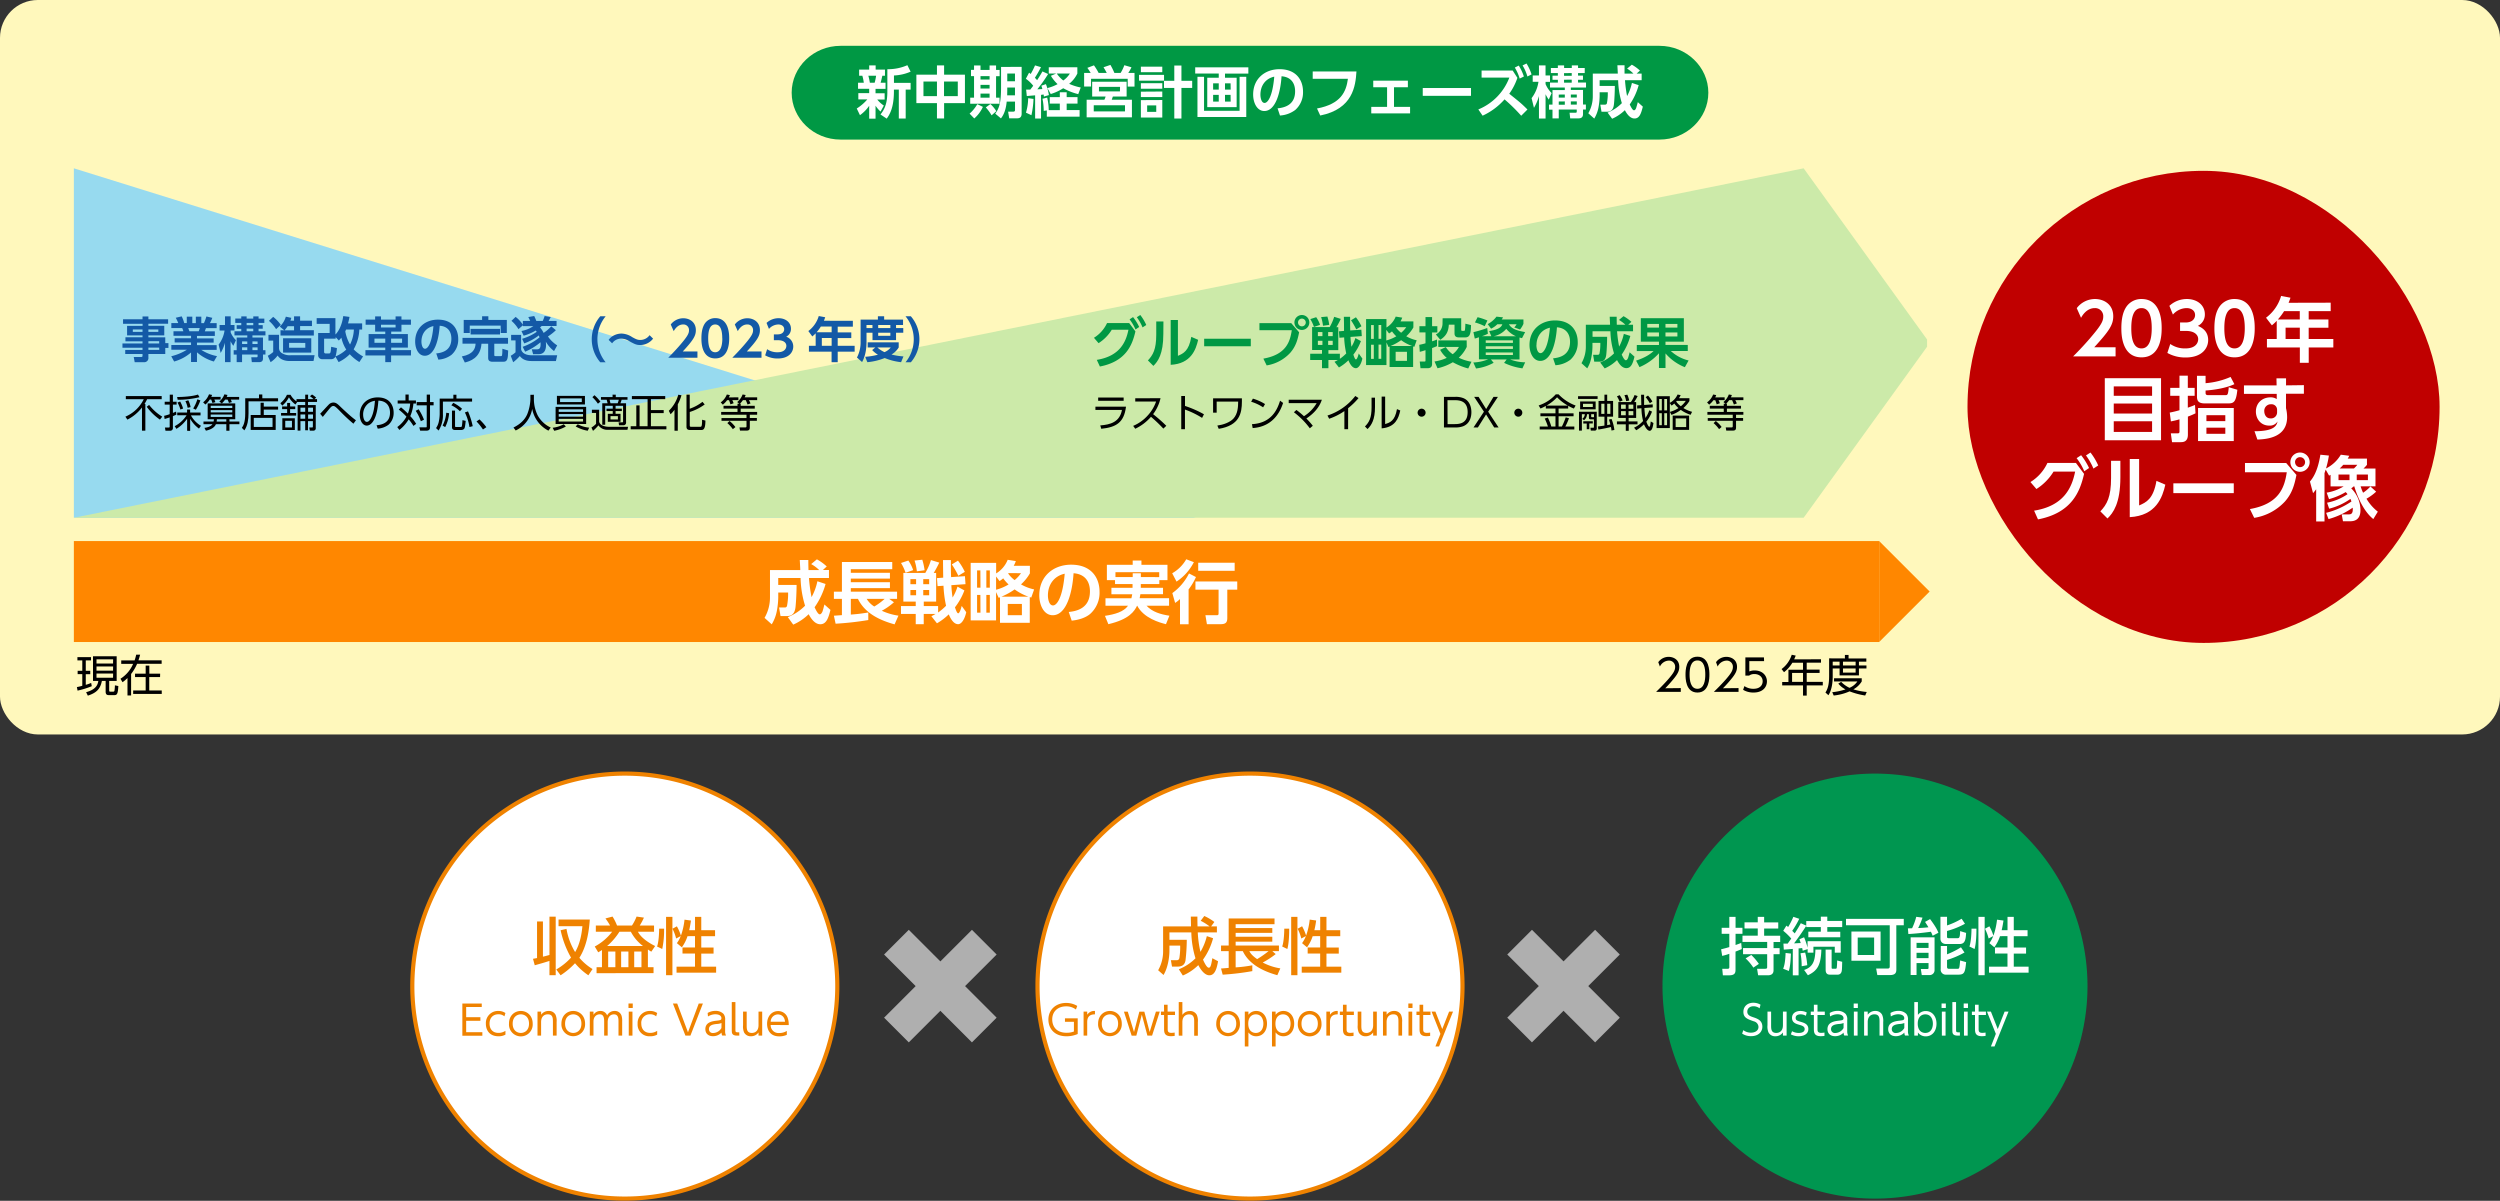 <svg xmlns="http://www.w3.org/2000/svg" xmlns:xlink="http://www.w3.org/1999/xlink" viewBox="0 0 1200 576.37"><rect x="0" y="0" width="1200" height="576.37" fill="#333333" stroke="none"/><defs><style>.cls-1{fill:none;}.cls-2{isolation:isolate;}.cls-3{fill:#fff8bc;}.cls-4{mix-blend-mode:multiply;}.cls-5{clip-path:url(#clip-path);}.cls-6{fill:#97daef;}.cls-7{clip-path:url(#clip-path-2);}.cls-8{fill:#cceaa9;}.cls-9{fill:#009844;}.cls-10,.cls-14{fill:#fff;}.cls-11{fill:#1359a6;}.cls-12{fill:#c00000;}.cls-13{fill:#ff8700;}.cls-14{stroke:#ef8200;stroke-miterlimit:10;stroke-width:2px;}.cls-15{fill:#ef8200;}.cls-16{fill:#009650;}.cls-17{fill:#afafaf;}</style><clipPath id="clip-path"><rect class="cls-1" x="35.45" y="80.79" width="706.34" height="167.73"/></clipPath><clipPath id="clip-path-2"><rect class="cls-1" x="35" y="80.79" width="890" height="167.73"/></clipPath></defs><g class="cls-2"><g id="レイヤー_2" data-name="レイヤー 2"><g id="レイヤー_2-2" data-name="レイヤー 2"><rect class="cls-3" width="1200" height="352.54" rx="18.17"/><g class="cls-4"><g class="cls-5"><polygon class="cls-6" points="574 248.52 35.45 248.52 35.45 80.79 574 248.52"/></g></g><g class="cls-4"><g class="cls-7"><polygon class="cls-8" points="865.75 80.79 35.45 248.52 865.75 248.52 926.25 164.69 865.75 80.79"/></g></g><path class="cls-9" d="M796.55,67H403.45C390.55,67,380,56.88,380,44.5S390.55,22,403.45,22h393.1C809.45,22,820,32.12,820,44.5S809.45,67,796.55,67"/><path class="cls-10" d="M411.24,52.08a22.17,22.17,0,0,0,5.08-4.37H412v-3h5.21v-2.1h-5.35V39.72h2.76a20.28,20.28,0,0,0-.7-3.38h-1.54V33.4h4.83v-2h3.1v2h4.48v2.94h-1.27c-.4,1.81-.48,2.16-.83,3.38h2.37v2.94h-4.8v2.1h4.37v3h-3.56a13.49,13.49,0,0,0,3.18,2.91l-1.59,2.89a14.51,14.51,0,0,1-2.4-2.83v6.23h-3.05V50.78a18.08,18.08,0,0,1-4.43,4.51Zm5.56-15.74a26.69,26.69,0,0,1,.73,3.38h2.3a24.83,24.83,0,0,0,.7-3.38Zm20.3-1.94a22.35,22.35,0,0,1-8,1.83v3.54h8V43h-2.37V56.91h-3.3V43h-2.35v.89c0,8.15-2.24,11.33-3.45,13.06l-3-2c1.84-2.35,3.3-5,3.3-11V33.21a22.77,22.77,0,0,0,9.61-1.92Z"/><path class="cls-10" d="M449.74,35.83V31.4h3.43v4.43h10V49.49h-10v7.37h-3.43V49.49h-9.88V35.83Zm0,3.32h-6.48v7h6.48Zm10,0h-6.61v7h6.61Z"/><path class="cls-10" d="M471.8,51.3a16.52,16.52,0,0,1-4.15,5.56l-2.25-2.32A17.78,17.78,0,0,0,469.1,50Zm-4.26-19.87h3.1v2.13H475V31.43h3.11v2.13h1.72v3h-1.72V46.87h1.67v2.91H465.7V46.87h1.84V36.53h-1.46v-3h1.46Zm3.1,5.1v1.65H475V36.53Zm0,4.21V42.5H475V40.74Zm0,4.19v1.94H475V44.93Zm4.75,5a16.27,16.27,0,0,1,2.84,3.43l-2.27,2a21.47,21.47,0,0,0-2.78-3.8Zm15-17.84V54.51c0,2.21-1.4,2.29-2.43,2.29h-3.53l-.54-3.21h2.48c.73,0,.84-.38.84-.89V48.76h-4c-.46,5.13-2.14,7.26-2.76,8.07l-2.72-2.27c1.94-2.7,2.78-5.26,2.78-12.87V32.13ZM483.49,42c0,1.43,0,2.16-.05,3.76h3.75V42Zm0-6.69V39h3.7V35.29Z"/><path class="cls-10" d="M492.54,43c.43,0,1.48,0,2,0,.84-1.08,1.19-1.54,1.4-1.84a16.15,16.15,0,0,0-3.53-3.35l1.54-2.91a4.78,4.78,0,0,1,.78.62,34,34,0,0,0,2.08-4.13l2.86.84a52,52,0,0,1-2.92,5.1c.46.48.71.75,1.06,1.16,1.37-2.11,2-3.19,2.56-4.21l2.73,1.24a65.38,65.38,0,0,1-5.19,7.34c.3,0,.52,0,2.43-.11-.27-.94-.32-1.13-.48-1.62l2.18-.75a24.84,24.84,0,0,1,1.43,5.26l-2.4.73c-.05-.51-.08-.7-.13-1l-1.24.16V56.88h-2.84V45.76l-4,.33Zm3.54,4.48a43.41,43.41,0,0,1-1,7.83l-2.62-1.24a24.59,24.59,0,0,0,1.05-6.94ZM502.47,53l-1.48.22a30.36,30.36,0,0,0-.6-5.83l2.25-.54a27.53,27.53,0,0,1,.75,6h5.32V49.73h-4.83v-3.1h4.83V44.28H512v2.35h5.21v3.1H512v3.11h6.21V56H502.47ZM507,35.29h-3.59v-3h13.72v3a14,14,0,0,1-3.94,4.94A25,25,0,0,0,518.75,42l-1.19,3.19a29.82,29.82,0,0,1-7.21-2.84,23.17,23.17,0,0,1-6,2.78l-1.6-2.86a20.38,20.38,0,0,0,4.89-1.89,17.45,17.45,0,0,1-3.21-4Zm.25,0a14.48,14.48,0,0,0,3.13,3.35,11.57,11.57,0,0,0,3.16-3.35Z"/><path class="cls-10" d="M531.23,35c-.57-1.1-.87-1.62-1.54-2.72L533,31.16A30.06,30.06,0,0,1,534.9,35h3a19,19,0,0,0,1.78-3.7l3.42,1a16.73,16.73,0,0,1-1.53,2.7h3v6.56h-3.27V37.83H523.7v3.72h-3.32V35h3.15c-.18-.29-.78-1.32-1.61-2.43l3.18-1.21A29.26,29.26,0,0,1,527.34,35Zm9.55,11.34h-6.61c-.08.24-.46,1.32-.54,1.54h9.69v8.45H521.59V47.87h8.5a7.07,7.07,0,0,0,.6-1.54h-6.45v-7.1h16.54ZM540,50.54H525v2.94h15Zm-2.38-8.83H527.5v2.16h10.07Z"/><path class="cls-10" d="M558.74,35.94v2.78h-12V35.94ZM557.9,32v2.64H547.62V32Zm0,7.93V42.6H547.62V39.93Zm0,4v2.65H547.62V44Zm0,4.08v8.39H547.62V48.06ZM555,50.59h-4.37V53.7H555Zm8.66,6.29V42.2h-4.94V38.8h4.94V31.46h3.43V38.8h5.16v3.4h-5.16V56.88Z"/><path class="cls-10" d="M599.21,35.32H588v2h5.59V51.43H579.48V37.31H585v-2H573.7v-3h25.51Zm-21.27,1.56V53.19H595V36.88h3.21V56.15H574.78V36.88ZM585,40h-2.7v3H585Zm0,5.53h-2.7v3.24H585ZM590.68,40H588v3h2.73Zm0,5.53H588v3.24h2.73Z"/><path class="cls-10" d="M613.23,52c3.4-.33,8.42-1.62,8.42-8.18,0-4.21-2.27-6.91-6.51-7.21-.46,7.37-2.72,16.68-8.28,16.68-3.43,0-5.35-3.86-5.35-7.91,0-7.77,5.83-12.17,12.66-12.17,8,0,11.28,5.24,11.28,10.77a11.23,11.23,0,0,1-3.72,8.8,13.61,13.61,0,0,1-7.34,2.67ZM605,45.47c0,1.26.41,3.94,2,3.94,1.43,0,3.8-2.84,4.64-12.61C607.53,37.69,605,41,605,45.47Z"/><path class="cls-10" d="M651.1,34.29c-.43,7-1.7,18-17.38,21.16l-1.56-3.37c11.6-2.19,14-8.13,14.84-14.25H630.1V34.29Z"/><path class="cls-10" d="M669.12,51.3h7.72v3.13H658.21V51.3h7.59V41.88h-6.64V38.72h16.62v3.16h-6.66Z"/><path class="cls-10" d="M706.08,42.25V46H682.92V42.25Z"/><path class="cls-10" d="M728.35,37.37A28.58,28.58,0,0,1,724.44,45c5.56,4.46,5.77,4.62,8.74,7.56l-3,3a81.85,81.85,0,0,0-8-7.86,31.51,31.51,0,0,1-10.53,7.83l-2.05-3a26.75,26.75,0,0,0,14.88-15.28H711.16v-3.4h14.92Zm.65-5.89a23.12,23.12,0,0,1,2.46,5.24l-2,1a23.39,23.39,0,0,0-2.35-5.29Zm3.73-1a23.92,23.92,0,0,1,2.42,5.24l-2,1a21.6,21.6,0,0,0-2.32-5.32Z"/><path class="cls-10" d="M735.16,47.11a16.84,16.84,0,0,0,3.3-7.83H735.7V36.23h3V31.4h3.16v4.83H744v3.05h-2.13v1.08a13.47,13.47,0,0,0,2.91,4.32l-1.38,3.13a17,17,0,0,1-1.53-2.59V56.88H738.7V46.11a23.91,23.91,0,0,1-2.4,5.67ZM747.77,31.4h3v1.24h3.69V31.4h3v1.24h3.21v2.43h-3.21v1.22h2.37v2h-2.37v1.33h3.83V42H754v1.16h5.85v7h1.38v2.43h-1.38v2.18c0,1.14-.51,2.05-2.16,2.05h-4l-.29-2.7H756c.73,0,.84-.1.84-.64v-.89H748.2v4.23h-3V52.65h-1.67V50.22h1.67v-7h5.91V42H744V39.64h3.78V38.31H745.2v-2h2.57V35.07h-3.35V32.64h3.35Zm.43,14v1.46h2.91V45.36Zm0,3.32v1.54h2.91V48.68Zm2.54-13.61v1.27h3.69V35.07Zm0,3.16v1.41h3.69V38.23ZM754,45.36v1.46h2.86V45.36Zm0,3.32v1.54h2.86V48.68Z"/><path class="cls-10" d="M771.64,54.05a20.12,20.12,0,0,0,6.85-4.54,40.51,40.51,0,0,1-1.78-11h-8.88v2.75h7.29c0,2.33-.16,6.29-.41,8.62-.16,1.67-.67,3.75-3.32,3.75h-2.67l-.57-3.4h2.27a.87.87,0,0,0,.89-.65,25.23,25.23,0,0,0,.43-5.29h-3.91v2a33.08,33.08,0,0,1-.59,5.47,16.07,16.07,0,0,1-2,5.16l-2.86-2.56a16.26,16.26,0,0,0,2.16-8.24V35.32h12c0-.57-.17-3.35-.19-4h3.43c0,.92,0,1.51,0,4h4.26A15.27,15.27,0,0,0,781,32.94l2.27-1.89a19.41,19.41,0,0,1,3.91,2.84l-1.59,1.43h2.4V38.5H780a60.52,60.52,0,0,0,1,7.61,23.16,23.16,0,0,0,2.32-6.31l3.24,1.08a29.91,29.91,0,0,1-4.29,9.26c.48,1,1.32,2.8,2.05,2.8.49,0,.84-.59,1-1s.67-2.29.83-2.91l2.41,2.16c-.82,3.29-1.62,5.69-4,5.69s-4-2.8-4.62-4A20.67,20.67,0,0,1,773.82,57Z"/><path class="cls-11" d="M80.69,155.38H71.23v1h7.62V161H71.23v.93h8.1v2.77h1.52V167H79.33v2.91h-8.1v1.7a2,2,0,0,1-2,2.26H64.66l-.47-2.52h3.54c.61,0,.68-.2.68-.67v-.77h-8.3v-1.93h8.3v-1.08H58.78v-2.05h9.63v-1h-8.2V161.9h8.2V161H61v-4.59h7.44v-1H59.06v-2.15h9.35v-1.37h2.82v1.37h9.46Zm-12.28,2.75H63.75v1.16h4.66Zm7.59,0H71.23v1.16H76Zm.4,5.66H71.23v1.07H76.4Zm0,3.05H71.23v1.1h5.22Z"/><path class="cls-11" d="M102.65,173.53a21.06,21.06,0,0,1-8.1-4.41v4.64H91.7v-4.57a20.84,20.84,0,0,1-8.11,4.34L82.2,171a25.86,25.86,0,0,0,7.5-3.12H82.24v-2.29H91.7v-1.21H83.83v-2H91.7V161.2H83.27V159H88a8.74,8.74,0,0,0-.56-1.54H82.24v-2.4h3.31a18.83,18.83,0,0,0-1.19-2.54l2.85-.67a16.27,16.27,0,0,1,1.21,3.21h1.23V152h2.66v3.1H94V152h2.63v3.1H97.9a25.61,25.61,0,0,0,1.17-3.21l2.84.67a21.23,21.23,0,0,1-1.14,2.54H104v2.4H98.86c-.31.86-.38,1.1-.56,1.54h4.82v2.21H94.55v1.19h8v2h-8v1.21H104v2.29H96.62a21.14,21.14,0,0,0,7.55,3ZM95.38,159a8.23,8.23,0,0,0,.49-1.54H90.35c.09.21.47,1.31.56,1.54Z"/><path class="cls-11" d="M104.93,165.42a14.47,14.47,0,0,0,2.85-6.76H105.4V156H108v-4.17h2.72V156h1.84v2.63h-1.84v.93a11.64,11.64,0,0,0,2.52,3.73L112,166a13.84,13.84,0,0,1-1.33-2.23v10.06H108v-9.29a20.84,20.84,0,0,1-2.08,4.89Zm10.88-13.56h2.57v1.07h3.19v-1.07h2.54v1.07h2.77V155h-2.77v1.05h2v1.74h-2V159h3.31V161h-6.25v1h5.06v6.08h1.19v2.1h-1.19v1.88c0,1-.44,1.77-1.86,1.77h-3.5l-.26-2.33h2.31c.63,0,.72-.09.72-.55v-.77h-7.45v3.65H113.6V170.2h-1.44v-2.1h1.44V162h5.1v-1h-6.15V159h3.26v-1.15H113.6v-1.74h2.21V155h-2.88v-2.1h2.88Zm.38,12v1.26h2.51V163.9Zm0,2.87v1.33h2.51v-1.33ZM118.38,155v1.09h3.19V155Zm0,2.72V159h3.19v-1.22Zm2.79,6.15v1.26h2.47V163.9Zm0,2.87v1.33h2.47v-1.33Z"/><path class="cls-11" d="M128.86,160.71h5.08v6.43a2.82,2.82,0,0,0,1.28,2.31,7,7,0,0,0,4.47,1.05H151l-.51,2.79H139.09c-2.59,0-4.64-.81-5.83-2.63a13.12,13.12,0,0,1-3.38,3.19l-1.35-3.09a12.74,12.74,0,0,0,2.61-1.8v-5.47h-2.28Zm2.26-8.62a17.77,17.77,0,0,1,3.66,3.85L132.52,158a17.5,17.5,0,0,0-3.43-4Zm5.36,6.48-2.19-1.82A10.46,10.46,0,0,0,137.2,152l2.63.56a9.67,9.67,0,0,1-.42,1.35h1.73v-2.07h2.91v2.07h5.69v2.59h-5.69v2h6.59v2.54h-16v-2.54Zm12.93,3.8v6.87H135.87v-6.87Zm-8.27-3.8v-2h-3.06a18.68,18.68,0,0,1-1.51,2Zm-2.38,6v2.33h7.78V164.6Z"/><path class="cls-11" d="M161,171.17a2.15,2.15,0,0,1-2.07,1.24h-4.22a1.9,1.9,0,0,1-2-2V159.85h5.53v-4.38H152v-2.75h9v7.85c1.07-1,3.1-3.91,3.75-8.85l3,.39a30.83,30.83,0,0,1-.7,3.13h6.78v2.93h-1.35a20.47,20.47,0,0,1-2.73,9.51,18.63,18.63,0,0,0,4.52,3.4l-1.77,2.7a21.88,21.88,0,0,1-4.61-3.75,19.23,19.23,0,0,1-5.36,3.78Zm.72-4.1a20,20,0,0,1-.65,4,16.47,16.47,0,0,0,5.13-3.28,16.62,16.62,0,0,1-2.33-5.71c-.49.61-.75.86-1.24,1.38l-1.51-1.64v.75h-5.55v6.29a.69.69,0,0,0,.72.79h1.57c.63,0,.9,0,1.09-3.19Zm4.41-8.9-.4.87a19.47,19.47,0,0,0,2.29,6.33,17.6,17.6,0,0,0,1.84-7.2Z"/><path class="cls-11" d="M197.26,170.62h-9.53v3.21h-2.8v-3.21H175.4v-2.54h9.53v-1.24h-8v-6.5h8v-1.16h-4.87v-3.31H175.5V153.4h4.56v-1.52h2.82v1.52h7v-1.52h2.82v1.52h4.56v2.47h-4.56v3.31h-4.92v1.16h8v6.5h-8v1.24h9.53Zm-17.52-8.09v2h5.19v-2Zm3.14-6.66v1.3h7v-1.3Zm4.85,6.66v2H193v-2Z"/><path class="cls-11" d="M209.39,169.64c2.94-.28,7.27-1.4,7.27-7.06,0-3.64-1.95-6-5.61-6.22-.4,6.36-2.35,14.4-7.15,14.4-3,0-4.62-3.34-4.62-6.83,0-6.71,5-10.51,10.93-10.51,6.94,0,9.74,4.52,9.74,9.3a9.68,9.68,0,0,1-3.22,7.59,11.64,11.64,0,0,1-6.33,2.31Zm-7.1-5.64c0,1.09.35,3.4,1.75,3.4,1.23,0,3.28-2.45,4-10.88C204.48,157.29,202.29,160.15,202.29,164Z"/><path class="cls-11" d="M222,162.18h21.85V165h-6.59v5.43c0,.51.3.51.6.51h2.57c.55,0,.69,0,.72-3.54l2.77.84c-.09,4.1-.35,5.4-2.33,5.4h-5.22c-.39,0-2.05,0-2.05-1.7V165h-3.21c-.47,6.89-5.67,8.46-8,9l-1.42-2.91c5.59-1.08,6.47-3.83,6.59-6.13H222Zm9.41-10.37h3v1.77h8.86v6.27h-2.94v-3.56H225.49v3.56h-2.91v-6.27h8.83Zm-5.55,6.06H240v2.68h-14.1Z"/><path class="cls-11" d="M250.14,160.74v7c.58,2.16,3,2.79,5.08,2.79h12.23l-.61,2.77H255.52c-1.42,0-4.22,0-6-2.42a21.17,21.17,0,0,1-3.2,3l-1.16-3.12a12.47,12.47,0,0,0,2.3-1.66v-5.7h-2.12v-2.68Zm16.68-2.24a25,25,0,0,1-3.8,3,15.44,15.44,0,0,0,4.43,4.29l-1.51,2.72A15.08,15.08,0,0,1,262,164a15.11,15.11,0,0,1,.09,1.6c0,.82,0,4.41-3.54,4.41h-2.66l-.63-2.33h2.4c1.42,0,1.82-.68,1.82-2.52a5.88,5.88,0,0,0-.05-.86,29.51,29.51,0,0,1-7.36,4.52l-1.19-2.36a26.44,26.44,0,0,0,8.09-4.52c-.16-.46-.26-.72-.35-.93a25.15,25.15,0,0,1-7,3.82l-1-2.21a24.53,24.53,0,0,0,7-3.33,7.37,7.37,0,0,0-.47-.65,23.19,23.19,0,0,1-5.8,2.49l-1.05-2.26a14.52,14.52,0,0,0,5.71-2.33H251v-.42L248.86,158a16.13,16.13,0,0,0-3.36-4l2-1.89a14.56,14.56,0,0,1,3.47,3.75v-1.82h3.52c-.14-.3-.56-1.21-.91-1.86l2.85-.49c.46,1,.58,1.28,1,2.35h3.08a15.14,15.14,0,0,0,.91-2.35l2.91.49a13.35,13.35,0,0,1-1,1.86h3.82v2.45h-7.16c-.39.37-.53.51-.77.7a10.43,10.43,0,0,1,1.71,2.61,19.1,19.1,0,0,0,3.68-3.17Z"/><path class="cls-11" d="M288.14,173.9a16.93,16.93,0,0,1,0-22.09h2.58a17.38,17.38,0,0,0,0,22.09Z"/><path class="cls-11" d="M313.48,162.55a7.87,7.87,0,0,1-6.2,3.06c-1.84,0-2.68-.47-5.22-1.82a7.19,7.19,0,0,0-3.79-1.24,5.22,5.22,0,0,0-4.45,2.24l-1.68-1.65a7.11,7.11,0,0,1,2.42-2.08,8.31,8.31,0,0,1,3.8-.95,9.76,9.76,0,0,1,5.08,1.7c1.65.91,2.52,1.37,3.89,1.37a5.49,5.49,0,0,0,4.47-2.3Z"/><path class="cls-11" d="M334.77,168.7v3h-14c2.05-2.1,4.28-4.4,6.64-7.25,2.82-3.37,3.31-4.61,3.31-5.91a2.66,2.66,0,0,0-2.8-2.8c-2.68,0-4.1,2.45-4.54,3.22l-1.42-3.2a7.61,7.61,0,0,1,6-3c3,0,6.05,1.8,6.05,5.71,0,2.82-1.35,4.9-6.29,10.25Z"/><path class="cls-11" d="M336.68,162.41c0-3.28.58-5.45,1.56-7a5.93,5.93,0,0,1,5.1-2.71c6.67,0,6.67,8,6.67,9.67s0,9.67-6.67,9.67S336.68,164.11,336.68,162.41Zm10,0c0-4-.91-6.66-3.38-6.66-2.63,0-3.37,3-3.37,6.66,0,4,.91,6.67,3.37,6.67S346.72,166.23,346.72,162.41Z"/><path class="cls-11" d="M365.52,168.7v3h-14c2.05-2.1,4.28-4.4,6.64-7.25,2.82-3.37,3.31-4.61,3.31-5.91a2.66,2.66,0,0,0-2.8-2.8c-2.68,0-4.1,2.45-4.54,3.22l-1.42-3.2a7.61,7.61,0,0,1,6-3c3,0,6.05,1.8,6.05,5.71,0,2.82-1.35,4.9-6.29,10.25Z"/><path class="cls-11" d="M368.22,167.61a8.42,8.42,0,0,0,5.06,1.47c3.14,0,4.17-1.68,4.17-3.08s-1.21-2.7-4-2.7h-2v-2.8h1.84c2.33,0,3.12-1.35,3.12-2.44,0-1.63-1.46-2.31-2.77-2.31a6.07,6.07,0,0,0-4.54,2.14L367.94,155a8.5,8.5,0,0,1,5.78-2.26c3.36,0,5.94,2,5.94,5.06a4.13,4.13,0,0,1-2.3,3.82,4.93,4.93,0,0,1,3.4,4.71c0,2.63-2,5.75-7.48,5.75a12,12,0,0,1-6-1.51Z"/><path class="cls-11" d="M409.37,154v2.79H402.1v2.75h6.52v2.73H402.1V166h8.13v2.79H402.1v5.08h-2.94v-5.08H388.28V166h3.24v-6a18.52,18.52,0,0,1-1.61,1.49L388,158.9a13.85,13.85,0,0,0,5-7.2l3.1.58c-.21.6-.32.95-.63,1.68ZM394,156.75a20.44,20.44,0,0,1-2.05,2.75h7.24v-2.75Zm5.19,5.48h-4.71V166h4.71Z"/><path class="cls-11" d="M413.09,153.42h8.3v-1.61h3v1.61h9.07V156H430.1v1.47h3.47v2.24H430.1v3.54H418.8v-3.54h-2.87V164c0,2-.14,6.29-2.14,9.78l-2.45-2.17a15.73,15.73,0,0,0,1.75-7.75Zm7.08,13.35h-3.68v-2.45h14.89v2.45a9.65,9.65,0,0,1-3.47,3.4,30.86,30.86,0,0,0,5.75.91l-1.14,2.77a28.54,28.54,0,0,1-7.85-2,29.67,29.67,0,0,1-8.34,2l-1.05-2.59a31.9,31.9,0,0,0,6.13-1,12.2,12.2,0,0,1-2.77-2.24ZM415.91,156v1.47h2.87V156Zm5.24,10.79a14,14,0,0,0,3.4,2.24,7.44,7.44,0,0,0,3-2.24Zm.38-10.79v1.47h5.84V156Zm0,3.71v1.47h5.84v-1.47Z"/><path class="cls-11" d="M434.64,173.9a17.38,17.38,0,0,0,0-22.09h2.56a16.88,16.88,0,0,1,0,22.09Z"/><path d="M69.77,193.9v12.83H68.15V195.59a20.39,20.39,0,0,1-7,5.83L60.19,200A17.41,17.41,0,0,0,69,191.62H60.4V190.1H77.61v1.52h-7a21.14,21.14,0,0,1-1.25,2.28Zm7,7.52a27,27,0,0,1-6.34-6.16l1.14-.9A23.64,23.64,0,0,0,77.88,200Z"/><path d="M84.66,199c-.44.22-.74.36-1.67.76v5.71a1.23,1.23,0,0,1-1.31,1.28H79.43l-.26-1.54H81c.37,0,.45-.14.45-.44v-4.42c-1,.34-1.66.54-2.43.77l-.24-1.53a21.46,21.46,0,0,0,2.67-.79v-4.6H79.05v-1.38h2.43v-3.37H83v3.37h1.78v1.38H83v4c.74-.3,1.08-.45,1.52-.64Zm-.8,5.57a15.15,15.15,0,0,0,5.7-5.23H85.07V198H89.8v-1.42h1.46V198h5v1.38H91.65a12.74,12.74,0,0,0,4.81,5l-.95,1.34a15,15,0,0,1-4.23-4.73v5.81H89.82V201a17.17,17.17,0,0,1-5.14,4.85Zm1.16-14c2.6,0,7.41-.28,10-1.19l.75,1.28a44.48,44.48,0,0,1-10.48,1.23Zm1.56,6a13,13,0,0,0-1.38-3.34l1.27-.5a15.65,15.65,0,0,1,1.42,3.37Zm3.49-.82A11.33,11.33,0,0,0,89,192.57l1.38-.43a10.8,10.8,0,0,1,1.1,3.28Zm2.66.31a17.59,17.59,0,0,0,2-4.39l1.45.52A21.82,21.82,0,0,1,94,196.67Z"/><path d="M105.89,190.51v1.28h-3c.09.22.33.75.5,1.25l-1.43.39a9.21,9.21,0,0,0-.6-1.64h-.69a9.74,9.74,0,0,1-2.09,2.39l-1.08-1.07a8.62,8.62,0,0,0,2.82-3.85l1.49.3a9.24,9.24,0,0,1-.41.95Zm4.25,16.24h-1.51v-3.13h-5c-.89,2.22-3.91,2.91-4.8,3.11l-.69-1.36c.86-.13,2.9-.43,3.84-1.75H97.67v-1.27h4.83a5.46,5.46,0,0,0,.18-1.11h-3v-7.62h13.24v7.62h-2.79v1.11h4.78v1.27h-4.78Zm1.36-12H101.14v1.09H111.5Zm0,2.11H101.14v1.08H111.5Zm0,2.12H101.14v1.16H111.5Zm-7.4,2.28a10.11,10.11,0,0,1-.11,1.11h4.64v-1.11Zm10.69-10.73v1.28h-4a12.21,12.21,0,0,1,.5,1.21l-1.4.39a11.82,11.82,0,0,0-.65-1.6h-1.19a10.59,10.59,0,0,1-1.56,1.81l-1.23-.86a8.5,8.5,0,0,0,2.45-3.48l1.48.3c-.15.42-.23.61-.38.95Z"/><path d="M133.49,192.65h-14.2v5.79c0,2.8-.41,5.95-2,8.13l-1.2-1.2c.66-1,1.62-2.46,1.62-7v-7.2h6.62v-1.82h1.58v1.82h7.55Zm-8.41,6.54V193.3h1.53v1.88h6.88v1.44h-6.88v2.57h5.72v7.19h-12v-7.19Zm5.74,1.4h-9v4.35h9Z"/><path d="M142.32,191.59h4.18v-2.15h1.39v2.15h2.63a13.35,13.35,0,0,0-1.75-1.4l1-.82a11.06,11.06,0,0,1,2,1.51l-.88.71h1.29v1.34h-4.35v1.51h3.73v11a1.11,1.11,0,0,1-1.19,1.27h-1.66l-.26-1.53,1.36,0c.22,0,.37-.05.37-.39v-2.64h-2.35v4.39H146.5v-4.39h-2.28v4.54h-1.36V194.44h3.64v-1.51h-3.82l-.86,1.23a11.25,11.25,0,0,1-3.13-3.45,13.27,13.27,0,0,1-3.2,4l-.92-1.19a10.63,10.63,0,0,0,3.15-4h1.75a9.07,9.07,0,0,0,2.85,3.13Zm-4.49,6.65v-1.87h-2.42v-1.28h2.42v-1.68h1.42v1.68h2.46v1.28h-2.46v1.87h2.91v1.25h-7.25v-1.25Zm3.69,2.53v5.63h-6v-5.63ZM140.14,202h-3.22v3.17h3.22Zm6.36-6.32h-2.28v2h2.28Zm0,3.25h-2.28V201h2.28Zm3.74-3.25h-2.35v2h2.35Zm0,3.25h-2.35V201h2.35Z"/><path d="M169.64,203.38a84.55,84.55,0,0,1-6.85-6.45c-1.79-1.8-2.22-2.05-2.82-2.05s-1,.34-1.77,1.23c-.26.3-2.33,2.85-3.26,4l-1.26-1.51c.67-.65,3.41-3.69,4-4.26a3.09,3.09,0,0,1,2.33-1.12c1.32,0,2.05.69,3.67,2.27.93.91,3.43,3.19,4.56,4.17,1.42,1.21,2.22,1.79,2.61,2.07Z"/><path d="M180.75,204.13c1.92-.21,6.45-.75,6.45-6.08,0-1.47-.45-5.57-5.57-5.74-.17,2.16-.54,6.75-2.46,9.82-1.1,1.73-2.29,2.16-3.13,2.16-1.83,0-3.35-2.16-3.35-5.23,0-5.07,3.68-8.31,8.6-8.31,6,0,7.66,4.17,7.66,7.32a7.48,7.48,0,0,1-2.5,5.83,9.67,9.67,0,0,1-5.14,1.85Zm-3.85-10.55a6.69,6.69,0,0,0-2.59,5.51c0,1.27.46,3.41,1.78,3.41.79,0,1.35-.69,1.83-1.51,1.57-2.68,1.86-6.46,2.05-8.6A6.92,6.92,0,0,0,176.9,193.58Z"/><path d="M198.46,204.44a25.39,25.39,0,0,0-2.29-3.17,17.92,17.92,0,0,1-4.48,5.09l-1-1.38a14.64,14.64,0,0,0,4.4-5,29.37,29.37,0,0,0-3.69-3.38l1.08-1.08a38.88,38.88,0,0,1,3.3,3,16.12,16.12,0,0,0,1.1-4.82h-6v-1.49h3.74v-2.82h1.55v2.82h3.48v1.49h-1.21a19.48,19.48,0,0,1-1.51,6.05,22.24,22.24,0,0,1,2.83,3.69Zm3.54-2.25a21.18,21.18,0,0,0-2.46-5l1.4-.74a25.62,25.62,0,0,1,2.57,5Zm4.41-9.19h1.72v1.55h-1.72v10.58c0,1-.43,1.6-1.9,1.6h-2.83l-.39-1.6,2.94,0c.45,0,.6,0,.6-.43V194.55H200V193h4.83v-3.58h1.58Z"/><path d="M219.09,189.46v1.85h7.51v1.47h-14v5.94a13.55,13.55,0,0,1-2.07,7.94l-1.23-1.19a8.27,8.27,0,0,0,1.23-2.65,19.79,19.79,0,0,0,.52-4v-7.49h6.56v-1.85Zm-6.63,14.81a16.55,16.55,0,0,0,1.75-6.16l1.36.24a17.5,17.5,0,0,1-1.88,6.67Zm8.3-6.87a14.1,14.1,0,0,0-4.11-2.85l.93-1.19a18,18,0,0,1,4.21,2.86Zm-2.34-.3v7.36c0,.48.18.5.59.5h2c.52,0,.61-.17.69-.41a26.32,26.32,0,0,0,.28-2.88l1.56.35c-.33,3.3-.54,3.54-.78,3.84a2,2,0,0,1-1.43.54h-2.89c-1.31,0-1.49-.78-1.49-1.38V197.1Zm6.93,7.88a25.05,25.05,0,0,0-2.2-7l1.49-.52a36.49,36.49,0,0,1,2.27,7.11Z"/><path d="M231.82,206.16a26.77,26.77,0,0,0-3.09-3.86l1.41-1a28.89,28.89,0,0,1,3.32,3.74Z"/><path d="M256.27,189.48v2.26a17.74,17.74,0,0,0,1.82,7.65,13.62,13.62,0,0,0,6.25,5.83l-1.1,1.49a14.81,14.81,0,0,1-7.79-10.45,14.17,14.17,0,0,1-7.92,10.38l-1.06-1.43c3.41-1.68,5.55-3.88,6.63-6.45a21.45,21.45,0,0,0,1.49-7v-2.24Z"/><path d="M271.61,204.72a18.07,18.07,0,0,1-5.59,2.05l-.75-1.45a14.27,14.27,0,0,0,5.33-1.68Zm9.74-9.41v8.22H266.69v-8.22Zm-.58-5.27v4.12H267.32V190Zm-12.59,6.43v1.23h11.68v-1.23Zm0,2.27V200h11.68v-1.25Zm0,2.33v1.27h11.68v-1.27Zm.65-9.84V193h10.43v-1.77Zm8.5,12.41a13.76,13.76,0,0,0,5.49,1.62l-.72,1.49a16.77,16.77,0,0,1-5.78-2.07Z"/><path d="M301.48,204.85l-.3,1.44h-9.32a5.22,5.22,0,0,1-4.62-2.11,19.6,19.6,0,0,1-2.6,2.63l-.75-1.59a11.09,11.09,0,0,0,2.22-1.77V198.2h-2v-1.53h3.48v5.65c.37,2.27,3.76,2.53,4.3,2.53ZM287,193.78a18.36,18.36,0,0,0-2.66-3.14l1-.94a17.84,17.84,0,0,1,2.85,3.1Zm8.57-4.34v1.18h5.63v1.26h-2.82a13.7,13.7,0,0,1-.59,1.7h2.72v9.11a1.25,1.25,0,0,1-1.38,1.44h-2l-.2-1.42,1.73,0c.24,0,.41,0,.41-.47v-7.47h-3.59v1.4h3v1.15h-3v1.29h2.38v3.86h-6.11v-3.86h2.37v-1.29h-3v-1.15h3v-1.4h-3.62v9.09h-1.41v-10.3h2.57c-.08-.3-.41-1.55-.47-1.7h-2.72v-1.26h5.57v-1.18Zm.91,4.14a13.12,13.12,0,0,0,.54-1.7h-4.41c.22.88.24,1,.41,1.7Zm.11,6.17h-3.55v1.6h3.55Z"/><path d="M319.31,190.11v1.48h-6.87v5.25h6.13v1.45h-6.13v6.3h7.43v1.49H302.73v-1.49h2.7v-10H307v10h3.84v-13h-7.53v-1.48Z"/><path d="M325.34,206.75h-1.59V196.67a11.56,11.56,0,0,1-1.88,2.16l-.85-1.64a16.88,16.88,0,0,0,4.56-7.73l1.53.26a21.45,21.45,0,0,1-1.77,4.36Zm12.91-12.61a24.33,24.33,0,0,1-7.16,3.61v6.3c0,.67.1.82.82.82H336c.69,0,1,0,1-3.39l1.6.39c0,4.53-1.17,4.53-2.16,4.53h-5.14c-.73,0-1.79-.1-1.79-1.55V189.44h1.56v6.75a20.84,20.84,0,0,0,6.12-3.32Z"/><path d="M354.43,190.71v1.34H351.5a11.61,11.61,0,0,1,.64,1.51l-1.53.54a16,16,0,0,0-.69-2H349a10.1,10.1,0,0,1-2.05,2.14l-1-1.1a8.42,8.42,0,0,0,2.93-3.78l1.47.28a12.11,12.11,0,0,1-.49,1.12Zm1.1,3.07v1h6.76v1.34h-6.76v1.6h7.9v1.34h-3.52v1.59h3.39V202h-3.39v2.83c0,1.06,0,1.86-1.59,1.86h-3.11l-.26-1.54,2.78,0c.48,0,.59-.13.59-.62V202h-12v-1.34h12v-1.59H346.16v-1.34H354v-1.6h-6.71v-1.34H354v-1h.86l-1-.8a8.76,8.76,0,0,0,2.59-3.65l1.46.26a8.77,8.77,0,0,1-.47,1.12h6v1.34H359.5c.26.49.39.77.76,1.57l-1.43.54c-.21-.58-.64-1.62-.86-2.11h-1.36a10.1,10.1,0,0,1-1.46,1.73ZM351.76,206a16.06,16.06,0,0,0-2.64-2.91l1.06-1A14.81,14.81,0,0,1,353,205Z"/><path class="cls-9" d="M526.46,172.73c11-1.77,14-8.5,15.19-14.45h-8a20,20,0,0,1-6.34,6.44l-2.22-2.58a16.32,16.32,0,0,0,6.29-7.07H542l3,4c-1.49,6.5-4.49,14.43-17.06,16.86Zm17.4-20.53a23.67,23.67,0,0,1,2.95,4.75l-1.77,1.2a21.26,21.26,0,0,0-2.85-4.85Zm3.48-1a23,23,0,0,1,2.87,4.8l-1.78,1.15a23.66,23.66,0,0,0-2.76-4.88Z"/><path class="cls-9" d="M558.4,160.34c0,9.71-2.66,13.23-4.78,15.29L551,173c2.42-2.61,4-5.25,4-12.37v-6.34h3.45Zm7,10.46c2.61-1.14,5.25-2.29,6.42-9.1l3.29,1.41c-1.07,4.69-3.42,11.5-13.18,12V153.61h3.47Z"/><path class="cls-9" d="M600.38,162.59v3.62H578v-3.62Z"/><path class="cls-9" d="M619.79,155.1l3.79,4.41c-.71,3.57-1.57,6.75-4.26,9.83A19.62,19.62,0,0,1,608,175.4l-1.59-3.26c10.85-1.91,12.81-8,13.64-13.63H604.53V155.1Zm8.69-.32a3.58,3.58,0,1,1-3.57-3.57A3.56,3.56,0,0,1,628.48,154.78Zm-5.43,0a1.86,1.86,0,1,0,1.86-1.85A1.85,1.85,0,0,0,623.05,154.78Z"/><path class="cls-9" d="M645.13,158.83c0-3.19,0-3.52-.08-6.76h3c0,3.52,0,4.12.07,6.55l5.33-.37.21,3.08-5.43.39a47.34,47.34,0,0,0,.47,4.73,17.34,17.34,0,0,0,1.88-4.18l2.66,1.46a24.77,24.77,0,0,1-3.63,6.5c.39,1.12.78,2.3,1.25,2.3.21,0,.76-.45,1.33-2.85l1.75,2.43c-.52,2.56-1.77,4.62-3.1,4.62-1.67,0-2.85-1.93-3.6-3.79a22.31,22.31,0,0,1-4.54,3.45l-2.14-2.72c.65-.33,1-.49,1.62-.88h-4.54v3.94h-3.08v-3.94h-5.67v-3h5.67V168h-4.75V157h8.43a22.48,22.48,0,0,0,2.16-4.93l3.18,1a37.15,37.15,0,0,1-2.14,4h.94v11h-4.74v1.72h5.5v2.45a22,22,0,0,0,3.05-2.58,44.94,44.94,0,0,1-1-7.7l-2.27.16-.23-3.08Zm-13.36-6.58a14.18,14.18,0,0,1,1.85,3.68l-2.92,1a18,18,0,0,0-1.75-3.76Zm.81,7.15v1.93h2.19V159.4Zm0,4.18v2h2.19v-2Zm4.56-11.64a22.37,22.37,0,0,1,.89,4l-3,.42a20,20,0,0,0-.89-4.15Zm.37,7.46v1.93h2.19V159.4Zm0,4.18v2h2.19v-2Zm13.33-11.28a21.39,21.39,0,0,1,2.64,4.31L651,158.1a34.12,34.12,0,0,0-2.51-4.36Z"/><path class="cls-9" d="M678.42,154.26v2.92a17.26,17.26,0,0,1-3.42,4.23,17.38,17.38,0,0,0,5,1.93l-1.12,3.13c-.29-.08-.37-.13-.58-.18v9.86H667v-9.78l-.5.21-1-2.22v10.88h-9.78v-22.1h9.78v4.07a10.87,10.87,0,0,0,4.44-5.24l3.13.49a12,12,0,0,1-.81,1.8Zm-19,1.78h-1.31v6.62h1.31Zm0,9.42h-1.31v6.81h1.31ZM663,156H661.7v6.62H663Zm0,9.42H661.7v6.81H663Zm2.42-2a18.19,18.19,0,0,0,4.8-2,15.62,15.62,0,0,1-2.06-2.35,11.68,11.68,0,0,1-1.41,1l-1.33-1.75Zm12.42,2.66a20.7,20.7,0,0,1-5.29-2.79,25.74,25.74,0,0,1-5.07,2.79Zm-2.5,2.8h-5.43v4.33h5.43Zm-5.17-11.82a1.47,1.47,0,0,0-.1.13,11.4,11.4,0,0,0,2.48,2.53,13.33,13.33,0,0,0,2.45-2.66Z"/><path class="cls-9" d="M681.24,165.51a27.68,27.68,0,0,0,3-.73v-5.22h-2.92v-3h2.92V152.2h3.16v4.38h2.53v3h-2.53v4.25a22.47,22.47,0,0,0,2.37-.86v3.16c-.57.26-.93.41-2.37.94v7.59c0,1.67-1,2.09-2.24,2.09h-3.32l-.36-3.21h2.14c.47,0,.62,0,.62-.63v-4.83c-1,.34-1.75.55-2.74.81Zm22.8,1a17.16,17.16,0,0,1-3.83,5.2,23.17,23.17,0,0,0,6.1,1.93l-1.56,3.23a31.73,31.73,0,0,1-7.39-3,25,25,0,0,1-7.35,2.9l-1.44-3.26a21,21,0,0,0,5.87-1.73,13.47,13.47,0,0,1-3.18-3.88L694,166.6a11.64,11.64,0,0,0,3.29,3.42,11,11,0,0,0,3-3.5h-9.89v-3.13H704Zm-11.58-13.75h8.92v5.43c0,.37.08.63.52.63h.76a.49.49,0,0,0,.52-.45,28.4,28.4,0,0,0,.19-3l2.73.66c-.1,4.59-.7,5.92-2.84,5.92h-3c-2.09,0-2.09-1.38-2.09-2.11v-4h-2.73c-.21,3.39-1.26,5.4-4.1,7.25l-2.12-2.55a6,6,0,0,0,3.19-5.48Z"/><path class="cls-9" d="M715.84,161.36l-1.05-2.45c5.4-.81,6-2.43,6.34-3.27h-2.4a11.38,11.38,0,0,1-3,2.12l-1.65-2.19a12.66,12.66,0,0,0,4.23-3.58l3.16.34a7.75,7.75,0,0,1-.65,1h10.43v2.12a11.76,11.76,0,0,1-1.64,2.71l-2.77-1a7.8,7.8,0,0,0,1.13-1.52h-3.71c1.12,1.8,2.71,2.87,7.8,3.76l-1.49,2.92c-.49-.13-.75-.18-1.2-.31v10.52h-4.54a21.23,21.23,0,0,0,7.26,1.38l-1.33,2.9a29.09,29.09,0,0,1-8.8-2.64l1.26-1.64h-7.6l1.33,1.61a23.49,23.49,0,0,1-8.45,2.74L707.2,174a22,22,0,0,0,7.1-1.51h-4.41V161.88a20.44,20.44,0,0,1-2,.63l-.65-3.08a52.4,52.4,0,0,0,6.63-2l.31,2.76a19.46,19.46,0,0,1-2.84,1.18Zm-6.6-9.11a32.63,32.63,0,0,1,4.72,1.59l-1.31,2.74a22.33,22.33,0,0,0-4.67-1.8Zm3.91,12.32H726.2v-1.2H713.15Zm0,2.92H726.2v-1.28H713.15Zm0,2.92H726.2v-1.22H713.15Zm14.51-9a12.47,12.47,0,0,1-4.65-3.58,10.7,10.7,0,0,1-6.08,3.58Z"/><path class="cls-9" d="M745.48,172c3.28-.31,8.14-1.56,8.14-7.9,0-4.07-2.19-6.68-6.29-7-.44,7.13-2.64,16.13-8,16.13-3.32,0-5.17-3.73-5.17-7.65,0-7.51,5.64-11.77,12.24-11.77,7.78,0,10.91,5.07,10.91,10.42a10.89,10.89,0,0,1-3.6,8.5,13.15,13.15,0,0,1-7.1,2.58Zm-8-6.31c0,1.23.39,3.81,2,3.81,1.38,0,3.67-2.74,4.48-12.19C740,158.18,737.52,161.38,737.52,165.69Z"/><path class="cls-9" d="M768.1,174a19.56,19.56,0,0,0,6.63-4.39A38.73,38.73,0,0,1,773,159h-8.58v2.66h7c0,2.24-.15,6.08-.39,8.32-.15,1.62-.65,3.63-3.21,3.63h-2.58l-.55-3.29h2.19a.84.84,0,0,0,.87-.62,24.82,24.82,0,0,0,.41-5.12h-3.78v1.93a31,31,0,0,1-.58,5.3,15.14,15.14,0,0,1-1.93,5l-2.76-2.48a15.67,15.67,0,0,0,2.09-8V155.88h11.63c0-.55-.15-3.24-.18-3.86H776c0,.88,0,1.46.06,3.86h4.12a15,15,0,0,0-3.08-2.3l2.19-1.82a19.08,19.08,0,0,1,3.79,2.74l-1.54,1.38h2.32V159h-7.67a58.62,58.62,0,0,0,1,7.36,22.3,22.3,0,0,0,2.24-6.11l3.13,1a28.81,28.81,0,0,1-4.14,8.95c.46,1,1.27,2.72,2,2.72.47,0,.81-.58,1-1s.65-2.22.81-2.82l2.32,2.09c-.78,3.18-1.56,5.51-3.91,5.51s-3.84-2.72-4.47-3.86a20.06,20.06,0,0,1-5.92,4Z"/><path class="cls-9" d="M785.32,173.1c5.22-1.7,7.51-3.76,8.4-4.59h-8.06v-2.92H796.3V164h-8.71V152.75h20.66V164h-8.82v1.57h10.7v2.92H802a19.38,19.38,0,0,0,8.53,4.54l-1.8,3.23a24,24,0,0,1-9.29-6.62v7H796.3v-7.07a26.25,26.25,0,0,1-9.34,6.65Zm5.37-17.61v1.77h5.61v-1.77Zm0,4.09v1.91h5.61v-1.91Zm8.74-4.09v1.77h5.72v-1.77Zm0,4.09v1.91h5.72v-1.91Z"/><path d="M540.48,195.2c-.93,7.53-4.56,9.86-11.88,10.62l-.47-1.62c4.79-.37,9.33-1.57,10.41-7.43H525.8V195.2Zm-1.13-4.38v1.57H527.12v-1.57Z"/><path d="M557.05,191.14a20,20,0,0,1-3.56,7.66,72.28,72.28,0,0,1,6.34,5.59l-1.42,1.34a69.3,69.3,0,0,0-5.94-5.67,23,23,0,0,1-7.55,5.74l-1-1.38a19.49,19.49,0,0,0,7-5,19.11,19.11,0,0,0,4-6.67h-10v-1.58Z"/><path d="M577,200.59a40.76,40.76,0,0,0-8.22-4V206H567V190.08h1.8v4.77a51.05,51.05,0,0,1,9.1,4Z"/><path d="M596.11,191.19v1.57c0,5.46-1.06,11.48-11.12,13.08l-.67-1.57c2.92-.39,6.11-1.56,7.75-3.37,2.12-2.35,2.22-5.66,2.25-8.12H584v5.29h-1.72v-6.88Z"/><path d="M606.29,195.52a22,22,0,0,0-5.74-2.69l.84-1.49a23.23,23.23,0,0,1,5.83,2.61Zm-5.35,8.08c9.43-.5,12.21-7.1,13.49-11.27l1.46,1.08c-.9,2.65-3.88,11.35-14.61,12.06Z"/><path d="M622.28,196.78a43.63,43.63,0,0,1,3.62,3A18.15,18.15,0,0,0,632,193.5H618.58v-1.62h15.91c-1.31,4-4.29,6.92-7.44,9a37.6,37.6,0,0,1,3.1,3.5l-1.44,1.2a37.61,37.61,0,0,0-7.64-7.7Z"/><path d="M647.09,206H645.3v-8.68A29.87,29.87,0,0,1,638,201l-.82-1.54a27.82,27.82,0,0,0,13.36-9.39l1.56,1a34.07,34.07,0,0,1-5,4.86Z"/><path d="M660,195.42c0,6-1.67,8.67-3.59,10.53l-1.23-1.25c2.07-2.07,3.17-4.19,3.17-9.15v-4.67H660Zm4.87,8.13c2.29-.71,4.67-1.44,5.68-7.18l1.58.67c-.82,3.73-2.34,8-8.94,8.58V190.36h1.68Z"/><path d="M684.29,198.09a1.92,1.92,0,1,1-1.92-1.92A1.93,1.93,0,0,1,684.29,198.09Z"/><path d="M693.1,190.49h5.39a9.75,9.75,0,0,1,3.78.56c3.69,1.37,4,5.4,4,6.78,0,1.93-.53,5.44-4,6.78a10.3,10.3,0,0,1-4,.56H693.1Zm1.74,13.08h3c2.28,0,6.63,0,6.63-5.74s-4.39-5.74-6.54-5.74h-3.14Z"/><path d="M716.88,190.49H719l-4.69,7.13,5,7.55h-2.11l-3.89-6.24-3.92,6.24h-2.1l5-7.55-4.7-7.13h2.12l3.64,5.85Z"/><path d="M730.71,198.09a1.92,1.92,0,1,1-1.92-1.92A1.93,1.93,0,0,1,730.71,198.09Z"/><path d="M752.72,196.11h-4.6v2.28h7.19v1.41h-7.19v4.94h1.58a32.26,32.26,0,0,0,1.84-4.4l1.57.41a26.43,26.43,0,0,1-1.77,4h4.34v1.4H739.06v-1.4H743a27.41,27.41,0,0,0-1.53-3.84l1.49-.48a23.75,23.75,0,0,1,1.67,4.32h2V199.8h-7.23v-1.41h7.23v-2.28H742v-1.26c-1.31.69-1.92,1-2.57,1.24l-.88-1.47a19.07,19.07,0,0,0,8.22-5.34h1.34a21.7,21.7,0,0,0,8.19,5.38l-.85,1.45a19.7,19.7,0,0,1-2.72-1.34Zm-.13-1.41a23.53,23.53,0,0,1-5.2-4,20.37,20.37,0,0,1-5.12,4Z"/><path d="M766.85,190.19v1.3h-9.39v-1.3Zm-.41,7.45v7.88a1,1,0,0,1-1.14,1.18h-1.71l-.19-1.38,1.32,0c.3,0,.36-.1.36-.36v-3.69h-1.57c-.3,0-.84,0-.84-.8V198.8h-.91a3.76,3.76,0,0,1-1.42,2.9l-.87-.65a2.76,2.76,0,0,0,1.23-2.25h-1.4v7.9h-1.38v-9.06Zm-.53-4.95v3.78h-7.45v-3.78Zm-1.37,1.13h-4.7v1.53h4.7Zm0,9.43h-1.68V206h-1.23v-2.72h-1.66v-1.06h4.57Zm.58-4.45h-1.35v1.06c0,.39.28.39.43.39h.92Zm8.4,2.29a20.07,20.07,0,0,1,1.38,5.29l-1.4.26a12.13,12.13,0,0,0-.24-1.68c-.75.21-4.27,1-6.06,1.21l-.2-1.47c1.41-.17,2.33-.28,3.13-.41V200h-2.83v-7.55h2.83v-3h1.32v3h2.83V200h-2.83v4.06c.45-.07.91-.17,1.53-.32-.17-.69-.45-1.58-.69-2.34Zm-3.39-7.31h-1.51v4.87h1.51Zm2.85,0h-1.53v4.87h1.53Z"/><path d="M785.35,193v7.62h-3.61v1.64H786v1.41h-4.21v3.11h-1.42v-3.11h-4.25v-1.41h4.25v-1.64h-3.57V193h6a13.82,13.82,0,0,0,1.79-3.39l1.49.5A26.79,26.79,0,0,1,784.4,193Zm-7.92-.17a13.36,13.36,0,0,0-1.3-2.59l1.32-.56a15.05,15.05,0,0,1,1.42,2.53Zm2.93,1.38H778.1v2h2.26Zm0,3.13H778.1v2h2.26Zm.2-4.79a14.11,14.11,0,0,0-.83-2.87l1.39-.24a16.79,16.79,0,0,1,.93,2.81Zm3.43,1.66H781.7v2H784Zm0,3.13H781.7v2H784Zm9.32-3.23v1.44l-4,.3a45.48,45.48,0,0,0,.5,4.79,15.85,15.85,0,0,0,1.85-3.69l1.3.63a16.84,16.84,0,0,1-2.72,4.81c.26.8,1,2.44,1.4,2.44s.47-.64.73-2.54l1.28.75c-.24,1.77-.65,3.74-1.81,3.74s-2.29-2-2.73-3.13a18.34,18.34,0,0,1-3.71,2.87l-1.06-1.23a13.75,13.75,0,0,0,4.34-3.2,25.92,25.92,0,0,1-.78-6.13l-2.07.15V194.6l2-.14c0-.81-.11-4.31-.11-5h1.45c0,1.25,0,3.6,0,4.92Zm-1.4-.56a20,20,0,0,0-2-2.92l1.12-.76a13,13,0,0,1,2.1,2.88Z"/><path d="M811.48,199.11a17,17,0,0,1-4.7-2.36,15.68,15.68,0,0,1-4.5,2.38l-.73-1.43a14.1,14.1,0,0,0,4.12-1.83,12,12,0,0,1-2-2.18,13.82,13.82,0,0,1-1.29,1l-.87-1.16v11.95h-6.34V190.19h6.34v3.17a8.2,8.2,0,0,0,3.72-4l1.47.3a7.37,7.37,0,0,1-.78,1.47h5v1.36a14.83,14.83,0,0,1-2.89,3.37,15,15,0,0,0,4.17,1.81Zm-13.81-7.6h-1.26V197h1.26Zm0,6.82h-1.26v5.76h1.26Zm2.52-6.82h-1.34V197h1.34Zm0,6.82h-1.34v5.76h1.34Zm10.58,8h-7.88V199.5h7.88Zm-1.4-5.51h-5.06V205h5.06Zm-4.52-8.39c-.19.21-.21.23-.28.32A10.46,10.46,0,0,0,806.8,195a11.47,11.47,0,0,0,2.37-2.57Z"/><path d="M827.83,190.71v1.34H824.9a9.66,9.66,0,0,1,.63,1.51l-1.52.54a16,16,0,0,0-.69-2h-.88a10.1,10.1,0,0,1-2.05,2.14l-1-1.1a8.37,8.37,0,0,0,2.92-3.78l1.47.28a9.55,9.55,0,0,1-.48,1.12Zm1.09,3.07v1h6.77v1.34h-6.77v1.6h7.9v1.34H833.3v1.59h3.39V202H833.3v2.83c0,1.06,0,1.86-1.58,1.86h-3.11l-.26-1.54,2.77,0c.49,0,.6-.13.6-.62V202h-12v-1.34h12v-1.59H819.55v-1.34h7.85v-1.6h-6.71v-1.34h6.71v-1h.85l-1-.8a8.76,8.76,0,0,0,2.59-3.65l1.45.26a8.6,8.6,0,0,1-.46,1.12h6v1.34h-3.9c.26.49.39.77.77,1.57l-1.44.54c-.2-.58-.63-1.62-.85-2.11H830a10.1,10.1,0,0,1-1.46,1.73ZM825.16,206a16.06,16.06,0,0,0-2.64-2.91l1.06-1a14.76,14.76,0,0,1,2.79,2.85Z"/><rect class="cls-12" x="944.4" y="82" width="226.6" height="226.6" rx="113.3"/><path class="cls-10" d="M1015.48,166.7v4.36H995.11c3-3,6.23-6.39,9.64-10.52,4.1-4.9,4.81-6.7,4.81-8.59a3.88,3.88,0,0,0-4.06-4.06c-3.89,0-6,3.55-6.6,4.67l-2.06-4.64a11,11,0,0,1,8.72-4.39c4.37,0,8.8,2.6,8.8,8.28,0,4.1-2,7.11-9.13,14.89Z"/><path class="cls-10" d="M1018.25,157.57c0-4.77.85-7.92,2.27-10.12a8.63,8.63,0,0,1,7.41-3.92c9.67,0,9.67,11.57,9.67,14s0,14-9.67,14S1018.25,160,1018.25,157.57Zm14.58,0c0-5.82-1.32-9.68-4.9-9.68-3.83,0-4.91,4.33-4.91,9.68,0,5.85,1.32,9.67,4.91,9.67S1032.83,163.11,1032.83,157.57Z"/><path class="cls-10" d="M1041.73,165.11a12.2,12.2,0,0,0,7.34,2.13c4.57,0,6.06-2.44,6.06-4.46s-1.76-3.93-5.82-3.93h-2.88v-4.06h2.67c3.39,0,4.54-2,4.54-3.55,0-2.37-2.13-3.35-4-3.35A8.86,8.86,0,0,0,1043,151l-1.69-4.19a12.3,12.3,0,0,1,8.39-3.28c4.87,0,8.63,2.87,8.63,7.34a6,6,0,0,1-3.35,5.55c1.46.64,4.94,2.19,4.94,6.83,0,3.82-2.88,8.35-10.86,8.35a17.51,17.51,0,0,1-8.73-2.19Z"/><path class="cls-10" d="M1062.91,157.57c0-4.77.84-7.92,2.26-10.12a8.64,8.64,0,0,1,7.41-3.92c9.68,0,9.68,11.57,9.68,14s0,14-9.68,14S1062.91,160,1062.91,157.57Zm14.58,0c0-5.82-1.32-9.68-4.91-9.68-3.82,0-4.9,4.33-4.9,9.68,0,5.85,1.32,9.67,4.9,9.67S1077.49,163.11,1077.49,157.57Z"/><path class="cls-10" d="M1118.73,145.29v4.06h-10.56v4h9.47v3.95h-9.47v5.42H1120v4.06h-11.81v7.37h-4.26v-7.37h-15.8v-4.06h4.7V154a25.46,25.46,0,0,1-2.33,2.16l-2.81-3.65a20,20,0,0,0,7.24-10.46l4.5.85c-.3.88-.47,1.39-.91,2.44Zm-22.36,4.06a30,30,0,0,1-3,4h10.52v-4Zm7.54,7.94h-6.83v5.42h6.83Z"/><path class="cls-10" d="M1037.3,181.55v29.77h-27V181.55ZM1014.6,190H1033v-4.53H1014.6Zm0,3.69v4.8H1033v-4.8Zm0,8.52v5.11H1033v-5.11Z"/><path class="cls-10" d="M1053.84,198.4a37.19,37.19,0,0,1-3.65,1.56v8.69c0,3.45-2.27,3.59-3.49,3.59h-4.12L1042,208h3.15c.51,0,1,0,1-.81v-5.92a37.44,37.44,0,0,1-4.13,1l-.54-4.23c1.52-.3,2.57-.54,4.67-1.12V190h-4.44v-3.82h4.44v-5.85h4v5.85h3.28V190h-3.28v5.69c1.93-.68,2.4-.88,3.45-1.32Zm18.67-14c-4.26,2-10,2.78-13.83,3.05v1.15c0,1,.64,1.08,1.49,1.08h7.95c1.15,0,1.35-.17,1.69-3.82l4.12,1.22c-.6,6.19-1.92,6.56-4.56,6.56h-11c-3.18,0-3.82-1.29-3.82-3.35v-9.91h4.13v3.55a37.16,37.16,0,0,0,12-3Zm-.3,27.3h-17.15V195.83h17.15Zm-4.06-12.41h-9.07v2.87h9.07Zm0,6h-9.07v2.94h9.07Z"/><path class="cls-10" d="M1105.87,184.87V189h-8.59v6.9a18.67,18.67,0,0,1,.54,4.27c0,9.77-9.54,10.65-14.28,10.82l-1.38-4c9.44,0,10.62-2.63,11.06-4.7a4.3,4.3,0,0,1-4,2c-4,0-6.39-3.21-6.39-6.73,0-4.29,3.21-6.83,7-6.83a5,5,0,0,1,3,.84l0-2.5h-15.73v-4.09h15.67l-.07-3.38h4.6v3.38ZM1093,196.57a2.66,2.66,0,0,0-2.87-2.53,3.15,3.15,0,0,0-3.28,3.34c0,1.19.6,3.46,3.07,3.46a2.9,2.9,0,0,0,3.08-3Z"/><path class="cls-10" d="M976.37,245.12c14.27-2.3,18.13-11,19.69-18.74H985.7a25.93,25.93,0,0,1-8.22,8.35l-2.87-3.35a21.21,21.21,0,0,0,8.15-9.16h13.7l3.89,5.24c-1.93,8.42-5.82,18.71-22.12,21.85Zm22.56-26.62a30.76,30.76,0,0,1,3.82,6.15l-2.3,1.56a27.84,27.84,0,0,0-3.68-6.29Zm4.5-1.29a29.41,29.41,0,0,1,3.72,6.22l-2.3,1.49a31,31,0,0,0-3.58-6.32Z"/><path class="cls-10" d="M1017.78,229.05c0,12.58-3.45,17.15-6.19,19.82l-3.42-3.41c3.15-3.39,5.14-6.8,5.14-16V221.2h4.47Zm9,13.57c3.38-1.49,6.8-3,8.32-11.81l4.26,1.83c-1.38,6.09-4.43,14.91-17.08,15.59V220.32h4.5Z"/><path class="cls-10" d="M1072.21,232v4.7h-29V232Z"/><path class="cls-10" d="M1097.38,222.25l4.91,5.72c-.92,4.63-2,8.76-5.52,12.75a25.46,25.46,0,0,1-14.75,7.85l-2.06-4.23c14.07-2.47,16.61-10.38,17.69-17.66h-20.06v-4.43Zm11.26-.41a4.63,4.63,0,1,1-4.63-4.63A4.62,4.62,0,0,1,1108.64,221.84Zm-7,0a2.4,2.4,0,1,0,2.4-2.4A2.39,2.39,0,0,0,1101.61,221.84Z"/><path class="cls-10" d="M1140.55,236a23.48,23.48,0,0,1-4.64,3.38,21.92,21.92,0,0,0,5.45,6.22l-2.17,3.55c-.91-.74-3.38-2.77-6-7.84a47.57,47.57,0,0,1-3.15-7.89h-.17c-.84.68-1.08.85-1.28,1a14.82,14.82,0,0,1,4.43,10.45c0,3.14-1.32,5.34-4.94,5.34h-3.45l-.61-3.31h3.45c1.18,0,2.06-.48,1.83-3.22a37,37,0,0,1-11.61,5.48l-1.15-3a37.68,37.68,0,0,0,12.15-5.44,11.25,11.25,0,0,0-.48-1.25,30.63,30.63,0,0,1-10.21,4.7l-1-2.88a26,26,0,0,0,9.81-4.09c-.27-.37-.48-.58-.88-1a31.94,31.94,0,0,1-8,3.38l-1.12-3.11a22.8,22.8,0,0,0,8.15-3h-6.29V227.9l-.71.41-1.62-2.91c-.37,1.08-.41,1.25-.58,1.69v23.2h-4V234.84c-.41.57-.75,1-1.49,1.89l-1.49-5.58c1.15-1.42,3.69-4.53,5-12.89l4.09.41a42.87,42.87,0,0,1-1.38,6.19,17.19,17.19,0,0,0,7.1-6.6l4.06.51c-.41.81-.54,1-.74,1.35h9.23v3a13.15,13.15,0,0,1-1.66,1.76h5.75v8.55h-7.13a23.1,23.1,0,0,0,1.18,3.08,18.1,18.1,0,0,0,3.52-3Zm-12.79-8.23h-5.28v2.68h5.28Zm-3-4.66a17,17,0,0,1-1.72,1.76h6.83a13.23,13.23,0,0,0,1.63-1.76Zm11.84,4.66h-5.37v2.68h5.37Z"/><rect class="cls-13" x="35.45" y="259.71" width="866.55" height="48.46"/><polygon class="cls-13" points="902 308.16 902 259.7 926.23 283.93 902 308.16"/><path class="cls-10" d="M378.15,296.22a24.26,24.26,0,0,0,8.28-5.48,48.76,48.76,0,0,1-2.15-13.3H373.55v3.32h8.81c0,2.81-.2,7.6-.49,10.41-.2,2-.82,4.53-4,4.53h-3.23l-.68-4.11h2.74a1,1,0,0,0,1.07-.78,30.86,30.86,0,0,0,.52-6.39h-4.73v2.41a39.13,39.13,0,0,1-.71,6.62,19.25,19.25,0,0,1-2.42,6.23l-3.45-3.1a19.65,19.65,0,0,0,2.61-9.95v-13h14.54c0-.68-.2-4-.23-4.83H388c0,1.11,0,1.83.07,4.83h5.15a18.33,18.33,0,0,0-3.85-2.87l2.74-2.28a23.77,23.77,0,0,1,4.73,3.42L395,273.59h2.9v3.85h-9.59a72.49,72.49,0,0,0,1.24,9.19,27.46,27.46,0,0,0,2.8-7.63l3.92,1.31A35.91,35.91,0,0,1,391,291.49c.59,1.21,1.6,3.39,2.48,3.39.59,0,1-.71,1.24-1.2s.81-2.78,1-3.53l2.9,2.61c-1,4-2,6.88-4.89,6.88s-4.79-3.39-5.57-4.82a25,25,0,0,1-7.41,5Z"/><path class="cls-10" d="M400.27,295.54l3.85-.27v-7.82h-3.85V284h3.85V269.77h24.16v3.46H408.39v1.7h18.78v2.8H408.39v1.73h18.78v2.84H408.39V284h22.2v3.46h-3.75l2.25,1.63a29.23,29.23,0,0,1-5.83,4.07,28.39,28.39,0,0,0,8,2.35l-1.86,4.18c-6.79-1.86-14.19-5.16-17.58-12.23h-3.42V295c3.22-.26,4.07-.33,8.38-1v3.62a145.74,145.74,0,0,1-15.69,1.76ZM416,287.45a11,11,0,0,0,3.65,3.68,30.86,30.86,0,0,0,5-3.68Z"/><path class="cls-10" d="M452.74,277.27c-.06-4-.06-4.4-.1-8.44h3.78c0,4.4,0,5.15.1,8.18l6.65-.45.27,3.84-6.79.49a58,58,0,0,0,.59,5.91,21.46,21.46,0,0,0,2.35-5.22l3.32,1.82a30.57,30.57,0,0,1-4.53,8.12c.49,1.41,1,2.87,1.57,2.87.26,0,.94-.55,1.66-3.55l2.18,3c-.65,3.2-2.21,5.77-3.88,5.77-2.08,0-3.55-2.41-4.5-4.72a28.51,28.51,0,0,1-5.67,4.3l-2.67-3.39c.81-.43,1.2-.62,2-1.11h-5.68v4.92h-3.84v-4.92h-7.08v-3.78h7.08v-2.15h-5.94V275h10.53a27.21,27.21,0,0,0,2.71-6.16l4,1.21a48.64,48.64,0,0,1-2.67,4.95h1.17v13.77h-5.94v2.15h6.88V294a27.46,27.46,0,0,0,3.82-3.23,56.28,56.28,0,0,1-1.24-9.62l-2.84.2-.29-3.85ZM436,269.06a17.24,17.24,0,0,1,2.32,4.6l-3.65,1.27a21.75,21.75,0,0,0-2.19-4.7Zm1,8.93v2.41h2.73V278Zm0,5.22v2.51h2.73v-2.51Zm5.7-14.54a29.77,29.77,0,0,1,1.11,5.05l-3.72.52a24.13,24.13,0,0,0-1.11-5.18Zm.46,9.32v2.41H446V278Zm0,5.22v2.51H446v-2.51Zm16.66-14.09a26.56,26.56,0,0,1,3.29,5.38L460,276.36a43.1,43.1,0,0,0-3.13-5.44Z"/><path class="cls-10" d="M494.35,271.57v3.65a21.6,21.6,0,0,1-4.27,5.28,21.73,21.73,0,0,0,6.3,2.42L495,286.83c-.35-.1-.45-.16-.71-.23v12.33H480V286.7l-.62.26-1.27-2.77v13.6H465.92V270.17h12.23v5.08a13.52,13.52,0,0,0,5.54-6.55l3.91.62a14.05,14.05,0,0,1-1,2.25Zm-23.77,2.22H469v8.28h1.63Zm0,11.77H469v8.51h1.63Zm4.54-11.77h-1.67v8.28h1.67Zm0,11.77h-1.67v8.51h1.67Zm3-2.48a22.88,22.88,0,0,0,6-2.54,19.62,19.62,0,0,1-2.58-2.94,12.92,12.92,0,0,1-1.76,1.3l-1.66-2.18Zm15.52,3.32a26.49,26.49,0,0,1-6.62-3.48,32.5,32.5,0,0,1-6.33,3.48Zm-3.13,3.49h-6.78v5.42h6.78Zm-6.46-14.77a1.92,1.92,0,0,1-.13.17,14.22,14.22,0,0,0,3.1,3.16,16.33,16.33,0,0,0,3.07-3.33Z"/><path class="cls-10" d="M513,293.74c4.11-.39,10.17-1.95,10.17-9.88,0-5.09-2.74-8.35-7.86-8.7-.55,8.9-3.29,20.15-10,20.15-4.14,0-6.45-4.67-6.45-9.56,0-9.39,7-14.7,15.29-14.7,9.72,0,13.63,6.32,13.63,13a13.59,13.59,0,0,1-4.5,10.63c-2.28,1.92-5.58,2.9-8.87,3.23Zm-10-7.89c0,1.53.49,4.76,2.45,4.76,1.73,0,4.6-3.42,5.61-15.23C506.07,276.46,503,280.47,503,285.85Z"/><path class="cls-10" d="M547.58,280.34v1.79h10.67v3.1H547.39c-.07.36-.13.82-.36,1.92h14.12v3.59H550.32c2.78,3,6.88,4.18,11,4.8l-1.66,4.07c-3-.75-10.63-2.84-13.8-8.87h-.06c-1.27,2.58-3.62,6.49-13.79,8.87l-1.64-4c4.8-.75,8.94-1.89,11.09-4.86H530.63v-3.59h12.45c.1-.48.23-.94.4-1.92h-10v-3.1h10.14v-1.79h-8.41v-1.89h-3.91v-7.34h12.39v-2.05h4.2v2.05h12.49v7.34h-3.91v1.89Zm8.84-3.33v-2.34h-21V277h8.28v-1.82h3.91V277Z"/><path class="cls-10" d="M573.06,269.84a24.61,24.61,0,0,1-8.32,9.33l-2.09-4a17.91,17.91,0,0,0,6.75-6.72Zm1,7.14a28.77,28.77,0,0,1-3.53,5.94v16.72H566.4V287.55a15.21,15.21,0,0,1-2.34,1.85l-1.34-4.72a25.72,25.72,0,0,0,8-9.43Zm19.82,2.12v3.95H589.1v13.56c0,2.22-.81,3-3.26,3h-6.52l-.72-4.3h5.32c.75,0,1-.13,1-.95V283.05H573.81V279.1Zm-1.24-9V274H575.14V270.1Z"/><path d="M44.05,329.38a42.56,42.56,0,0,1-6.82,2.12l-.32-1.7a22.21,22.21,0,0,0,2.59-.63v-5.59H37.27V322H39.5V317H37.16v-1.59h6.53V317H41.17V322h2.15v1.61H41.17v5.11a21.62,21.62,0,0,0,2.59-.91ZM56,315v11.84H52.41v4.49c0,.46,0,.67.65.67h1.22c.33,0,.56-.1.65-.39a18.82,18.82,0,0,0,.23-2.65l1.64.34c-.19,3.77-.63,4.36-1.89,4.36H52.3c-.82,0-1.59-.17-1.59-1.68v-5.14H48.9c-.75,3.9-2.62,5.73-6.74,7.07l-.82-1.65c4.5-1.26,5.55-3.3,5.86-5.42H44.64V315Zm-1.7,1.49H46.32v2h7.94Zm0,3.42H46.32v2h7.94Zm0,3.4H46.32v2h7.94Z"/><path d="M58.19,318.65V317h6.42a23.53,23.53,0,0,0,.76-2.75l1.89,0c-.19.72-.34,1.33-.8,2.71H77.59v1.66H65.81a21.91,21.91,0,0,1-2.88,4.89v10.31H61.19v-8.36a18.57,18.57,0,0,1-2.37,2l-1-1.66a15.63,15.63,0,0,0,6.07-7.14ZM76.83,325H71.64v6.43h6v1.66H63.92v-1.66h6V325h-5.1v-1.64h5.1v-3.88h1.76v3.88h5.19Z"/><path d="M806.78,330.28v1.81H794.94c1.32-1.3,3.57-3.49,5.77-6,2.52-2.92,3.36-4.3,3.36-6a2.93,2.93,0,0,0-3.11-3,4.92,4.92,0,0,0-4.2,2.86l-.79-2.1a6.1,6.1,0,0,1,5-2.56c2.1,0,5.08,1.19,5.08,4.8,0,1.6-.48,2.92-2.16,5.09a62.77,62.77,0,0,1-4.57,5.18Z"/><path d="M809.05,323.81c0-1.65,0-8.6,5.73-8.6s5.73,7,5.73,8.6,0,8.61-5.73,8.61S809.05,325.49,809.05,323.81Zm9.49,0c0-2.75-.42-6.8-3.76-6.8S811,321,811,323.81s.51,6.81,3.76,6.81S818.54,326.65,818.54,323.81Z"/><path d="M834.5,330.28v1.81H822.66c1.32-1.3,3.57-3.49,5.77-6,2.52-2.92,3.36-4.3,3.36-6a2.93,2.93,0,0,0-3.11-3,4.92,4.92,0,0,0-4.2,2.86l-.79-2.1a6.09,6.09,0,0,1,5-2.56c2.1,0,5.08,1.19,5.08,4.8,0,1.6-.48,2.92-2.16,5.09a61.51,61.51,0,0,1-4.58,5.18Z"/><path d="M846.76,317.35h-7.09v4.95a6.05,6.05,0,0,1,2.56-.48c3.86,0,5.9,2.58,5.9,5.25s-1.93,5.35-6.43,5.35a9.52,9.52,0,0,1-5-1.3l.61-1.8a7.5,7.5,0,0,0,4.32,1.3c3.59,0,4.45-2.19,4.45-3.59,0-2.17-1.72-3.49-4-3.49a4.22,4.22,0,0,0-2.5.74h-1.8v-8.74h8.92Z"/><path d="M874.08,316.45v1.63h-6.86v3.34h6.19V323h-6.19v4.28h7.72V329h-7.72v4.89h-1.77V329h-10v-1.64h3v-5.9h7v-3.34h-5.12a16.62,16.62,0,0,1-4,4.54l-1.17-1.51a13.73,13.73,0,0,0,4.87-6.87l1.91.4c-.21.55-.34.9-.76,1.81ZM865.45,323H860.2v4.28h5.25Z"/><path d="M885.55,316.05v-1.68h1.76v1.68h8.53v1.55h-3.55v1.83h3.61v1.42h-3.61v3.34H883v-3.34h-3.3v3.68c0,1.26,0,6.05-2.06,9.17l-1.43-1.3c1.49-2.22,1.77-5,1.77-8v-8.39Zm9.74,17.8a35.5,35.5,0,0,1-7.49-2,24.46,24.46,0,0,1-7.63,2l-.69-1.59a30.54,30.54,0,0,0,6.36-1.35,11,11,0,0,1-3.46-2.77l1.38-.86a13.35,13.35,0,0,0,4,2.88,8.47,8.47,0,0,0,3.78-3.07H880.34v-1.53h13.29v1.53a10.77,10.77,0,0,1-4,3.8,30.92,30.92,0,0,0,6.41,1.26ZM883,317.6h-3.3v1.83H883Zm7.7,0h-6.07v1.83h6.07Zm0,3.25h-6.07v2h6.07Z"/><path class="cls-14" d="M197.91,473.33a102,102,0,1,1,102,102,102,102,0,0,1-102-102"/><path class="cls-15" d="M255.84,460.23l1.94-.36V442.31h2.83v16.9c.93-.21,1.76-.44,3.13-.83V440h3V468.1h-3v-6.86c-3.13,1-3.57,1.1-7.06,2.09Zm16.07-14.37A31.43,31.43,0,0,0,276.06,457c2.56-4.27,3.22-9.49,3.49-12.41H268.1v-3.22h15c-.35,5.1-1.28,12.5-5,18.37a26.09,26.09,0,0,0,6.32,5.4l-2,3a30.44,30.44,0,0,1-6.41-5.79,37.49,37.49,0,0,1-6.92,5.79L267,465.35a29.85,29.85,0,0,0,7.1-5.69,45.14,45.14,0,0,1-5-13.15Z"/><path class="cls-15" d="M288.94,456c-.68.48-1.1.69-1.79,1.11l-1.67-2.78a25.72,25.72,0,0,0,8.35-7.09H286v-3h6.83a29.15,29.15,0,0,0-2.21-3.39l3.4-.9a25.15,25.15,0,0,1,2.15,4.29h7.18a23,23,0,0,0,2.21-4.29l3.52.51a28.5,28.5,0,0,1-2,3.78h6.86v3h-7.73c1.7,3.37,6.36,5.93,8.26,6.85l-1.84,2.72c-.54-.33-.93-.57-1.64-1.05v8.5h2.71v2.86H286.35v-2.86h2.59Zm19.71-1.91a20.18,20.18,0,0,1-5.84-6.85h-5.49a30.18,30.18,0,0,1-5.9,6.85Zm-16.73,2.63v7.54h3.46v-7.54Zm6.23,0v7.54h3.49v-7.54Zm6.27,0v7.54h3.48v-7.54Z"/><path class="cls-15" d="M318.76,445.77a42.83,42.83,0,0,1-.89,9.75l-2.48-1.2c.81-2.11,1-6.71,1-8.55Zm.95-5.67h3.05v28h-3.05ZM330,449.37a18.93,18.93,0,0,1-2.71,5.34l-2.39-2a13.61,13.61,0,0,0,1.85-3.4l-2.21,1.17a21.43,21.43,0,0,0-1.75-4.68l2.11-1.17a22.77,22.77,0,0,1,1.94,4.5,33.86,33.86,0,0,0,1.73-7.69l3.1.42c-.18,1.19-.39,2.62-.86,4.65h2.8V440.1h3v6.38h6.62v2.89h-6.62v5.46h5.9v2.89h-5.9V464h7.13v2.89h-19V464h8.86v-6.32h-6v-2.89h6v-5.46Z"/><path class="cls-15" d="M230.59,488.27V490h-6.83v5.45h7.77v1.69h-9.6V481.68h9.31v1.68h-7.48v4.91Z"/><path class="cls-15" d="M242.61,496.63a6.69,6.69,0,0,1-3.39.78c-4,0-6-2.68-6-6a5.81,5.81,0,0,1,5.92-6.16,6.08,6.08,0,0,1,3.47,1l-.49,1.6a4.3,4.3,0,0,0-2.9-1c-2.29,0-4.24,1.46-4.24,4.48,0,2.58,1.46,4.46,4.28,4.46a6,6,0,0,0,3.35-1Z"/><path class="cls-15" d="M250,485.26c3,0,5.69,2.25,5.69,6.09a5.7,5.7,0,1,1-11.37,0C244.29,487.49,247,485.26,250,485.26Zm0,10.55c1.68,0,3.93-1.1,3.93-4.46s-2.25-4.46-3.91-4.46-3.94,1.07-3.94,4.46S248.32,495.81,250,495.81Z"/><path class="cls-15" d="M258,497.1V485.58h1.74v1.52a4.28,4.28,0,0,1,3.62-1.84,3.54,3.54,0,0,1,3.31,1.84,7.44,7.44,0,0,1,.51,3.5v6.5H265.4v-6.5c0-1.8,0-3.73-2.48-3.73-.55,0-3.19.15-3.19,3.73v6.5Z"/><path class="cls-15" d="M275.15,485.26c3,0,5.69,2.25,5.69,6.09a5.69,5.69,0,1,1-11.36,0C269.48,487.49,272.18,485.26,275.15,485.26Zm0,10.55c1.68,0,3.93-1.1,3.93-4.46s-2.25-4.46-3.91-4.46-3.93,1.07-3.93,4.46S273.51,495.81,275.15,495.81Z"/><path class="cls-15" d="M290,497.1v-6.65c0-1.72-.17-3.58-2.13-3.58-1.15,0-3,.74-3,3.48v6.75h-1.76V485.58h1.76v1.54a3.81,3.81,0,0,1,3.3-1.86,3.32,3.32,0,0,1,3.25,2.15,3.93,3.93,0,0,1,3.62-2.15,3.31,3.31,0,0,1,3.36,2.47,8.57,8.57,0,0,1,.24,2.54v6.83h-1.76v-6.63c0-1.45,0-3.58-2.19-3.58-.63,0-3,.21-3,3.83v6.38Z"/><path class="cls-15" d="M303.72,483.83h-2.05v-2.15h2.05Zm-.14,13.27H301.8V485.58h1.78Z"/><path class="cls-15" d="M315.44,496.63a6.68,6.68,0,0,1-3.38.78,5.61,5.61,0,0,1-6-6,5.81,5.81,0,0,1,5.93-6.16,6.07,6.07,0,0,1,3.46,1l-.49,1.6a4.29,4.29,0,0,0-2.89-1,4.09,4.09,0,0,0-4.25,4.48c0,2.58,1.47,4.46,4.29,4.46a6,6,0,0,0,3.34-1Z"/><path class="cls-15" d="M325.05,481.68l5.18,13.83,5.17-13.83h2l-6,15.42H329l-6-15.42Z"/><path class="cls-15" d="M339.67,486.22a7.42,7.42,0,0,1,3.73-1,5.18,5.18,0,0,1,3.88,1.45,4.07,4.07,0,0,1,.78,2.93v5.29a4.54,4.54,0,0,0,.43,2.17h-1.84a3,3,0,0,1-.31-1.43,5.49,5.49,0,0,1-4.13,1.74c-2.5,0-3.64-1.58-3.64-3.36,0-3.45,3.5-3.86,5.5-4.09,1.64-.2,2.21-.26,2.21-1.2,0-1.33-1.43-1.87-2.89-1.87a6.65,6.65,0,0,0-3.56,1.07Zm6.65,4.83a7.31,7.31,0,0,1-2.45.47c-1.7.22-3.58.55-3.58,2.47a1.82,1.82,0,0,0,2,1.86,4.73,4.73,0,0,0,4-2.39Z"/><path class="cls-15" d="M354.87,497.1H353.8c-2.55,0-2.55-1.33-2.55-2.57V481H353v13.52c0,.5,0,1,.94,1h.9Z"/><path class="cls-15" d="M365.85,485.58V497.1h-1.76v-1.53a4.33,4.33,0,0,1-3.62,1.84,3.56,3.56,0,0,1-3.31-1.84,7.34,7.34,0,0,1-.49-3.5v-6.49h1.74v6.49c0,1.82,0,3.74,2.49,3.74.55,0,3.19-.14,3.19-3.74v-6.49Z"/><path class="cls-15" d="M369.92,492a3.74,3.74,0,0,0,4.13,3.84,6.49,6.49,0,0,0,3.62-1v1.88a8.76,8.76,0,0,1-3.62.74c-4.66,0-5.85-3.48-5.85-6,0-3.73,2.31-6.14,5.28-6.14a4.76,4.76,0,0,1,4.56,3.11,9.84,9.84,0,0,1,.55,3.6Zm6.89-1.56c-.22-2.8-2.14-3.52-3.41-3.52a3.49,3.49,0,0,0-3.46,3.52Z"/><path class="cls-14" d="M498,473.33a102,102,0,1,1,102,102,102,102,0,0,1-102-102"/><path class="cls-15" d="M565.83,465.26a24,24,0,0,0,8-5.27,46.33,46.33,0,0,1-2-12.44h-10.5v3.55h8.32a90,90,0,0,1-.62,10c-.24,1-.72,2.86-3.7,2.86h-2.77l-.54-3.07h2.89c1,0,1.16-.83,1.22-1.28a33.51,33.51,0,0,0,.36-5.73h-5.16v2.48c0,.42,0,6.86-2.83,11.63l-2.59-2.27a18.28,18.28,0,0,0,2.38-9.21V444.66h13.39c0-1-.09-4.29-.09-4.68h3.16c0,1.13,0,1.82.06,4.68h5.78a26.39,26.39,0,0,0-4.26-2.68l1.73-2.3a24.12,24.12,0,0,1,4.83,2.87l-1.55,2.11h2.77v2.89h-9.18a51.32,51.32,0,0,0,1.28,9.34,27,27,0,0,0,3.07-7.55l3,1a31.12,31.12,0,0,1-4.83,10.28c.06.15,1.61,3.88,2.75,3.88.92,0,1.16-1.31,1.73-4.56l2.74,1.46c-.54,2.95-1.31,6.74-4.17,6.74s-5-4.3-5.31-4.89a23.68,23.68,0,0,1-7.43,5Z"/><path class="cls-15" d="M586.1,464.88c.24,0,3.13-.24,3.67-.3v-8.05H586.1v-2.66h3.67v-13h22v2.75H593.11v1.85H610.7v2.32H593.11v1.85H610.7V452H593.11v1.87h20.78v2.66H610.7l1.64,1.43a42.62,42.62,0,0,1-6.23,4.05,27,27,0,0,0,8.44,2.81l-1.43,3.28c-4.74-1.34-13.15-4.27-16.58-11.57h-3.43v7.81a61.61,61.61,0,0,0,8-1v2.8a122.72,122.72,0,0,1-14.22,1.7Zm13.57-8.35c.45.83,1.1,2,3.76,3.84a47.83,47.83,0,0,0,5.51-3.84Z"/><path class="cls-15" d="M618.82,445.77c0,2.29-.09,6.91-.9,9.75l-2.47-1.2c.8-2.11,1-6.71,1-8.55Zm.95-5.67h3v28h-3Zm10.31,9.27a18.67,18.67,0,0,1-2.71,5.34l-2.38-2a14.31,14.31,0,0,0,1.85-3.4l-2.21,1.17a22.19,22.19,0,0,0-1.76-4.68L625,444.6a22.88,22.88,0,0,1,1.93,4.5,33.31,33.31,0,0,0,1.73-7.69l3.1.42c-.17,1.19-.38,2.62-.86,4.65h2.8V440.1h3v6.38h6.62v2.89H636.7v5.46h5.91v2.89H636.7V464h7.13v2.89h-19V464h8.85v-6.32h-6v-2.89h6v-5.46Z"/><path class="cls-15" d="M516.44,484.56a7.54,7.54,0,0,0-4.72-1.51c-3.87,0-6.65,2.39-6.65,6.28,0,3.07,1.72,6.4,6.93,6.4a9.36,9.36,0,0,0,3.48-.61v-4.65h-4.3V488.8h6.12v7.53a13.57,13.57,0,0,1-5.38,1.08c-6.09,0-8.69-4.05-8.69-8,0-4.68,3.52-8,8.51-8a10.31,10.31,0,0,1,5.34,1.43Z"/><path class="cls-15" d="M520.12,497.1V485.58h1.74v1.52a4,4,0,0,1,3.72-1.84v1.63c-2.51,0-3.72,1.17-3.72,3.71v6.5Z"/><path class="cls-15" d="M532.76,485.26c3,0,5.69,2.25,5.69,6.09a5.69,5.69,0,1,1-11.36,0C527.09,487.49,529.79,485.26,532.76,485.26Zm0,10.55c1.68,0,3.93-1.1,3.93-4.46s-2.25-4.46-3.91-4.46-3.93,1.07-3.93,4.46S531.12,495.81,532.76,495.81Z"/><path class="cls-15" d="M551.84,495.36l3-9.78h1.84L553,497.1h-2.25L548.08,487l-2.64,10.12h-2.25l-3.7-11.52h1.84l3,9.78,2.56-9.78h2.39Z"/><path class="cls-15" d="M558.71,482.27h1.74v3.31H564v1.62h-3.5v6.57c0,1.08,0,2,1.78,2a11.47,11.47,0,0,0,1.57-.14v1.6a12.09,12.09,0,0,1-1.82.14c-3.19,0-3.27-1.92-3.27-3.64V487.2h-1.49v-1.62h1.49Z"/><path class="cls-15" d="M565.79,497.1V481h1.75v6.14a4.31,4.31,0,0,1,3.61-1.84,3.54,3.54,0,0,1,3.31,1.84,7.17,7.17,0,0,1,.51,3.5v6.5h-1.76v-6.5c0-1.8,0-3.73-2.49-3.73-.54,0-3.18.15-3.18,3.73v6.5Z"/><path class="cls-15" d="M589.47,485.26c3,0,5.69,2.25,5.69,6.09a5.69,5.69,0,1,1-11.36,0C583.8,487.49,586.5,485.26,589.47,485.26Zm0,10.55c1.68,0,3.93-1.1,3.93-4.46s-2.25-4.46-3.91-4.46-3.93,1.07-3.93,4.46S587.83,495.81,589.47,495.81Z"/><path class="cls-15" d="M599.24,487.12a4.57,4.57,0,0,1,3.77-1.86c2.94,0,5.15,2.39,5.15,6.09s-2.21,6.06-5.15,6.06a4.57,4.57,0,0,1-3.77-1.86v6.75H597.5V485.58h1.74Zm3.52,8.69c2.79,0,3.66-2.49,3.66-4.46s-.87-4.46-3.66-4.46c-1.45,0-3.6.88-3.6,4.46S601.31,495.81,602.76,495.81Z"/><path class="cls-15" d="M612.29,487.12a4.59,4.59,0,0,1,3.77-1.86c2.94,0,5.15,2.39,5.15,6.09s-2.21,6.06-5.15,6.06a4.59,4.59,0,0,1-3.77-1.86v6.75h-1.74V485.58h1.74Zm3.52,8.69c2.8,0,3.66-2.49,3.66-4.46s-.86-4.46-3.66-4.46c-1.45,0-3.6.88-3.6,4.46S614.36,495.81,615.81,495.81Z"/><path class="cls-15" d="M628.63,485.26c3,0,5.69,2.25,5.69,6.09a5.7,5.7,0,1,1-11.37,0C623,487.49,625.65,485.26,628.63,485.26Zm0,10.55c1.68,0,3.93-1.1,3.93-4.46s-2.25-4.46-3.91-4.46-3.94,1.07-3.94,4.46S627,495.81,628.63,495.81Z"/><path class="cls-15" d="M636.65,497.1V485.58h1.74v1.52a4,4,0,0,1,3.72-1.84v1.63c-2.51,0-3.72,1.17-3.72,3.71v6.5Z"/><path class="cls-15" d="M644.62,482.27h1.74v3.31h3.5v1.62h-3.5v6.57c0,1.08,0,2,1.78,2a11.49,11.49,0,0,0,1.56-.14v1.6a12.09,12.09,0,0,1-1.82.14c-3.19,0-3.26-1.92-3.26-3.64V487.2h-1.49v-1.62h1.49Z"/><path class="cls-15" d="M660.87,485.58V497.1h-1.76v-1.53a4.32,4.32,0,0,1-3.62,1.84,3.54,3.54,0,0,1-3.3-1.84,7.34,7.34,0,0,1-.49-3.5v-6.49h1.74v6.49c0,1.82,0,3.74,2.48,3.74.55,0,3.19-.14,3.19-3.74v-6.49Z"/><path class="cls-15" d="M663.83,497.1V485.58h1.74v1.52a4.28,4.28,0,0,1,3.62-1.84,3.54,3.54,0,0,1,3.31,1.84,7.44,7.44,0,0,1,.51,3.5v6.5h-1.76v-6.5c0-1.8,0-3.73-2.49-3.73-.55,0-3.19.15-3.19,3.73v6.5Z"/><path class="cls-15" d="M678,483.83H676v-2.15H678Zm-.14,13.27h-1.78V485.58h1.78Z"/><path class="cls-15" d="M681.38,482.27h1.75v3.31h3.5v1.62h-3.5v6.57c0,1.08,0,2,1.78,2a11.49,11.49,0,0,0,1.56-.14v1.6a12.09,12.09,0,0,1-1.82.14c-3.19,0-3.27-1.92-3.27-3.64V487.2H679.9v-1.62h1.48Z"/><path class="cls-15" d="M691.4,496.26l-4.24-10.68H689l3.28,8.37,3.29-8.37h1.88l-6.71,16.72H689Z"/><path class="cls-16" d="M798,473.33a102,102,0,1,1,102,102,102,102,0,0,1-102-102"/><path class="cls-10" d="M826.13,455.66c1.31-.32,2.63-.65,3.94-1.07v-6.38H826.4v-2.86h3.67V440.1h3v5.25h3.31v2.86h-3.31v5.4c1.43-.51,2-.72,2.71-1l.27,2.93c-.72.32-1.19.53-3,1.22v8.76c0,1.4-.3,2.63-3.07,2.63h-3l-.3-3.13h2.53c.42,0,.87-.09.87-.78v-6.41c-1.67.57-2.63.81-3.43,1Zm17.59-15.56h3.07v2.65h6.77v2.93h-6.77v3.48h7.7v3H851.3v2.95h2.92V458H851.3v7.72c0,1.58-.9,2.42-2.75,2.42H843.9l-.5-3.13h3.84c1,0,1-.42,1-.93V458H836.66v-2.92h11.59v-2.95H836.39v-3h7.33v-3.48h-6.35v-2.93h6.35Zm-3.1,18.28a27.69,27.69,0,0,1,3.64,4.29l-2.65,1.79a23.8,23.8,0,0,0-3.73-4.44Z"/><path class="cls-10" d="M859.65,457.72c-.21,4.59-.42,6.23-1,8.35L855.92,465c.57-1.52,1-3.25,1.16-7.58Zm-3.61-4.8c1.19,0,1.49,0,2.06,0,.42-.6,1.19-1.67,1.7-2.41a29.11,29.11,0,0,0-3.85-3.73l1.52-2.48c.21.18.63.48.84.66a34.53,34.53,0,0,0,2.5-4.89l2.83.95a43.66,43.66,0,0,1-3.37,5.79c.75.77,1,1,1.2,1.22,1.1-1.73,2.11-3.34,2.92-4.89L867,444.3v-2.2h7V440h3.1v2.06h7.16V445h-7.16v2.24h6.23v2.65H868V447.2h6V445h-7v-.63c-1.73,2.81-3.93,5.85-5.84,8.44l3.19-.15c-.3-.89-.45-1.31-.63-1.82l2.24-.95a33.78,33.78,0,0,1,1.67,5v-3.13h15.92v5.51h-2.86v-2.83H870.44v2.83h-2.77v-1.7l-2.36.78c-.09-.33-.12-.66-.27-1.28-.53.06-1,.12-1.72.18v12.91h-2.78V455.48c-.59.06-3.63.3-4.32.33Zm10.44,4.32a33.31,33.31,0,0,1,1,6.06l-2.68.5a31.37,31.37,0,0,0-.57-6.23Zm-.51,8.35c4.29-1.46,5.28-4.29,5.43-9.78h2.86c-.24,7.52-1.91,10.14-6.47,12.32Zm10.32-9.78h2.89v8.62c0,.51.12.57.71.57h1.2a.53.53,0,0,0,.56-.51,32.8,32.8,0,0,0,.18-3.46l2.42.63c-.09,4-.12,4.5-.51,5.24a1.79,1.79,0,0,1-1.61.93h-3.82c-2,0-2-1.73-2-2.48Z"/><path class="cls-10" d="M910.25,465.38c0,1.52-.48,2.66-3.13,2.66h-6l-.57-3.16h5.75c.57,0,.78-.42.78-1V444.13h-21v-3.08h27.73v3.08h-3.58Zm-7.57-4.23h-14v-14h14ZM899.58,450H891.7v8.41h7.88Z"/><path class="cls-10" d="M927.67,449.16a17,17,0,0,0-.84-1.93c-1.85.29-7.13.92-10.82,1.1l-.21-2.71,2-.06a30,30,0,0,0,2-5.49l3,.39a35.54,35.54,0,0,1-2.08,5c.33,0,3.25-.15,4.92-.36-.69-1.22-1.17-1.88-1.61-2.59l2.41-1.35c2.51,3.4,3.28,4.8,4,6.56Zm-10.56.75h11.48v15.68a2.36,2.36,0,0,1-2.3,2.45h-3.84l-.45-2.92h3.07c.39,0,.63-.12.63-.54v-2.3h-5.76V468h-2.83Zm2.83,2.65V455h5.76v-2.42Zm0,4.77v2.57h5.76v-2.57Zm14.64-17.26v4.14a35.47,35.47,0,0,0,7-3.22l1.61,2.42a39.61,39.61,0,0,1-8.62,3.46v2.77c0,.24,0,.69.81.69h4.11c.84,0,1.31,0,1.37-3.4l2.87.86c-.18,4-.87,5.34-3.25,5.34h-6.24c-2.62,0-2.83-2-2.83-2.53V440.07Zm-3,14h3v4a39.29,39.29,0,0,0,6.68-3.37l1.7,2.5a42,42,0,0,1-8.38,3.58v3.34c0,.72.42.9.84.9h4.08c1,0,1,0,1.37-4l2.87.81c-.48,4.95-.84,6-3.7,6h-5.9a2.41,2.41,0,0,1-2.6-2.74Z"/><path class="cls-10" d="M948.69,445.77c0,2.29-.09,6.91-.9,9.75l-2.47-1.2c.8-2.11,1-6.71,1-8.55Zm.95-5.67h3v28h-3ZM960,449.37a18.93,18.93,0,0,1-2.71,5.34l-2.39-2a14,14,0,0,0,1.85-3.4l-2.21,1.17a21.62,21.62,0,0,0-1.76-4.68l2.12-1.17a22.77,22.77,0,0,1,1.94,4.5,33.86,33.86,0,0,0,1.73-7.69l3.1.42c-.18,1.19-.39,2.62-.87,4.65h2.81V440.1h3v6.38h6.62v2.89h-6.62v5.46h5.9v2.89h-5.9V464h7.12v2.89h-19V464h8.86v-6.32h-6v-2.89h6v-5.46Z"/><path class="cls-10" d="M844.61,484a4.77,4.77,0,0,0-2.91-1c-1.72,0-3,1-3,2.6s1.29,2.16,2.87,2.68c2,.67,4.36,1.51,4.36,4.52,0,2.51-1.91,4.56-5.4,4.56a7.57,7.57,0,0,1-4.3-1.23l.55-1.66a6.06,6.06,0,0,0,3.68,1.21c1.78,0,3.61-.84,3.61-2.76a2.87,2.87,0,0,0-2.24-2.68c-3.08-1.08-5-1.72-5-4.56,0-2.64,2-4.36,4.77-4.36a6.82,6.82,0,0,1,3.44.92Z"/><path class="cls-10" d="M857.57,485.58V497.1h-1.76v-1.53a4.34,4.34,0,0,1-3.62,1.84,3.56,3.56,0,0,1-3.31-1.84,7.34,7.34,0,0,1-.49-3.5v-6.49h1.74v6.49c0,1.82,0,3.74,2.49,3.74.55,0,3.19-.14,3.19-3.74v-6.49Z"/><path class="cls-10" d="M866.82,487.59a4.73,4.73,0,0,0-2.56-.7c-1.09,0-2.35.39-2.35,1.64s.65,1.39,2.8,2.05c1.29.41,3.29,1,3.29,3.35,0,2.64-2.6,3.48-4.66,3.48a7.94,7.94,0,0,1-3.73-.92l.58-1.51a6.39,6.39,0,0,0,3.19.83c.41,0,2.86,0,2.86-1.86,0-1.29-1.31-1.67-2.45-2-1.8-.51-3.62-1.09-3.62-3.36s1.88-3.33,4.07-3.33a6.71,6.71,0,0,1,3,.73Z"/><path class="cls-10" d="M870.66,482.27h1.74v3.31h3.5v1.62h-3.5v6.57c0,1.08,0,2,1.78,2a11.47,11.47,0,0,0,1.57-.14v1.6a12.09,12.09,0,0,1-1.82.14c-3.19,0-3.27-1.92-3.27-3.64V487.2h-1.49v-1.62h1.49Z"/><path class="cls-10" d="M878.27,486.22a7.44,7.44,0,0,1,3.74-1,5.16,5.16,0,0,1,3.87,1.45,4,4,0,0,1,.79,2.93v5.29a4.57,4.57,0,0,0,.42,2.17h-1.83a2.83,2.83,0,0,1-.32-1.43,5.46,5.46,0,0,1-4.12,1.74c-2.51,0-3.64-1.58-3.64-3.36,0-3.45,3.5-3.86,5.49-4.09,1.65-.2,2.21-.26,2.21-1.2,0-1.33-1.42-1.87-2.89-1.87a6.68,6.68,0,0,0-3.56,1.07Zm6.65,4.83a7.23,7.23,0,0,1-2.44.47c-1.7.22-3.58.55-3.58,2.47a1.81,1.81,0,0,0,2,1.86,4.73,4.73,0,0,0,4-2.39Z"/><path class="cls-10" d="M891.77,483.83h-2v-2.15h2Zm-.13,13.27h-1.78V485.58h1.78Z"/><path class="cls-10" d="M894.77,497.1V485.58h1.74v1.52a4.28,4.28,0,0,1,3.62-1.84,3.52,3.52,0,0,1,3.3,1.84,7.31,7.31,0,0,1,.51,3.5v6.5h-1.76v-6.5c0-1.8,0-3.73-2.48-3.73-.55,0-3.19.15-3.19,3.73v6.5Z"/><path class="cls-10" d="M907.43,486.22a7.44,7.44,0,0,1,3.74-1,5.17,5.17,0,0,1,3.87,1.45,4.07,4.07,0,0,1,.78,2.93v5.29a4.54,4.54,0,0,0,.43,2.17h-1.84a3,3,0,0,1-.31-1.43,5.49,5.49,0,0,1-4.13,1.74c-2.5,0-3.64-1.58-3.64-3.36,0-3.45,3.51-3.86,5.5-4.09,1.64-.2,2.21-.26,2.21-1.2,0-1.33-1.43-1.87-2.89-1.87a6.65,6.65,0,0,0-3.56,1.07Zm6.65,4.83a7.29,7.29,0,0,1-2.44.47c-1.71.22-3.58.55-3.58,2.47a1.81,1.81,0,0,0,2,1.86,4.73,4.73,0,0,0,4-2.39Z"/><path class="cls-10" d="M920.6,497.1h-1.74V481h1.74v6.16a4.59,4.59,0,0,1,3.77-1.86c2.94,0,5.15,2.39,5.15,6.09s-2.21,6.06-5.15,6.06a4.59,4.59,0,0,1-3.77-1.86Zm3.52-1.29c2.8,0,3.66-2.49,3.66-4.46s-.86-4.46-3.66-4.46c-1.45,0-3.6.88-3.6,4.46S922.67,495.81,924.12,495.81Z"/><path class="cls-10" d="M934,483.83h-2.05v-2.15H934Zm-.13,13.27h-1.78V485.58h1.78Z"/><path class="cls-10" d="M940.75,497.1h-1.07c-2.55,0-2.55-1.33-2.55-2.57V481h1.78v13.52c0,.5,0,1,.94,1h.9Z"/><path class="cls-10" d="M944.63,483.83h-2.06v-2.15h2.06Zm-.14,13.27h-1.78V485.58h1.78Z"/><path class="cls-10" d="M948,482.27h1.74v3.31h3.5v1.62h-3.5v6.57c0,1.08,0,2,1.78,2a11.49,11.49,0,0,0,1.56-.14v1.6a12.09,12.09,0,0,1-1.82.14c-3.19,0-3.26-1.92-3.26-3.64V487.2h-1.49v-1.62H948Z"/><path class="cls-10" d="M958,496.26l-4.24-10.68h1.88l3.28,8.37,3.29-8.37h1.88l-6.71,16.72h-1.74Z"/><rect class="cls-17" x="421.55" y="464.95" width="59.64" height="16.77" transform="translate(-202.49 457.8) rotate(-45)"/><rect class="cls-17" x="442.98" y="443.51" width="16.77" height="59.64" transform="translate(-202.49 457.8) rotate(-45)"/><rect class="cls-17" x="720.67" y="464.95" width="59.64" height="16.77" transform="translate(-114.89 669.3) rotate(-45)"/><rect class="cls-17" x="742.11" y="443.51" width="16.77" height="59.64" transform="translate(-114.88 669.31) rotate(-45)"/></g></g></g></svg>